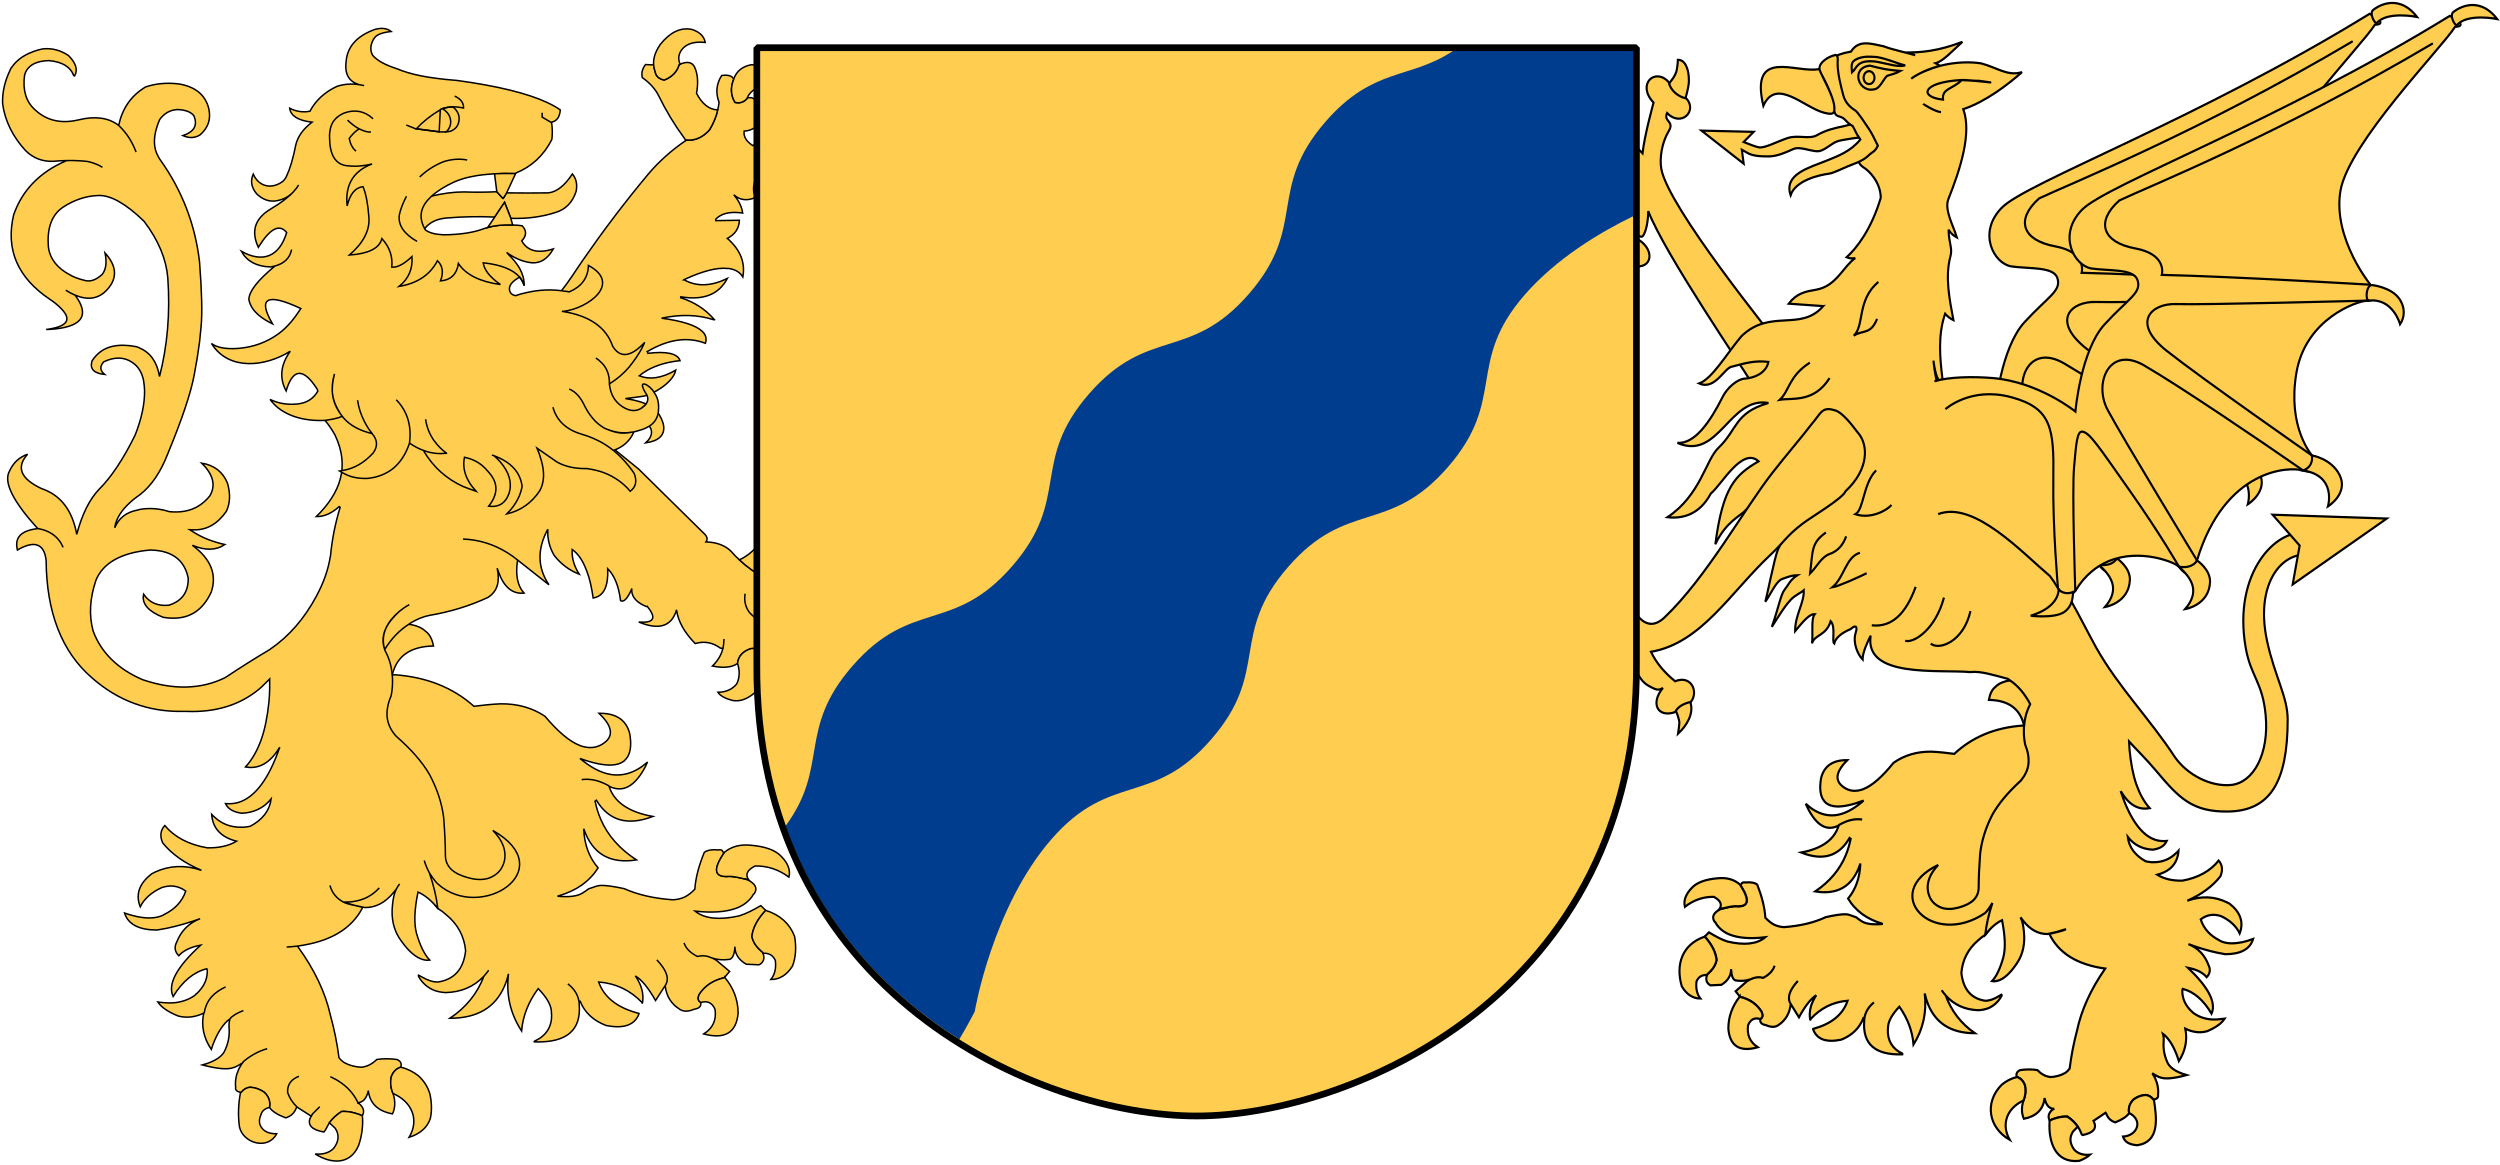 <?xml version="1.0" encoding="UTF-8" standalone="no"?>
<!-- Created with Inkscape (http://www.inkscape.org/) -->
<svg
   xmlns:dc="http://purl.org/dc/elements/1.1/"
   xmlns:cc="http://web.resource.org/cc/"
   xmlns:rdf="http://www.w3.org/1999/02/22-rdf-syntax-ns#"
   xmlns:svg="http://www.w3.org/2000/svg"
   xmlns="http://www.w3.org/2000/svg"
   version="1.0"
   width="705.15"
   height="328.566"
   id="svg2900">
  <defs
     id="defs2902" />
  <g
     transform="matrix(1,0,0,1.047,593.138,-429.142)"
     style="fill:#ffcd50;stroke:#000000;stroke-width:0.6"
     id="Grip">
    <path
       d="M -28.518,593.78 C -29.201,594.053 -29.794,594.418 -30.25,594.874 C -31.207,595.558 -31.845,596.743 -32.164,598.429 C -26.694,598.52 -23.412,600.754 -22.273,605.175 C -22.227,605.221 -22.227,605.267 -22.182,605.358 C -21.559,602.29 -16.441,601.387 -19.472,598.923 C -21.113,596.234 -23.327,593.343 -26.193,593.187 C -27.059,593.278 -27.834,593.506 -28.518,593.78 z "
       id="Grip-penis" />
    <path
       d="M -72.094,614.656 C -76.151,614.61 -78.612,616.206 -79.478,619.488 C -79.934,621.95 -79.752,623.818 -79.022,625.095 C -78.749,625.505 -78.475,625.87 -78.111,626.189 C -77.336,626.781 -76.287,627.1 -75.011,627.146 C -73.097,627.192 -70.59,626.69 -67.49,625.551 C -69.724,627.42 -71.866,628.65 -73.917,629.197 C -74.282,629.288 -74.601,629.334 -74.966,629.425 C -76.834,629.699 -78.658,629.471 -80.435,628.65 C -81.256,628.285 -82.122,627.785 -82.897,627.146 C -83.216,626.918 -83.489,626.644 -83.809,626.417 C -83.626,626.736 -83.489,627.054 -83.353,627.374 C -80.8,632.297 -77.883,633.938 -74.51,632.251 C -74.51,632.206 -74.51,632.206 -74.464,632.16 C -74.145,631.978 -73.826,631.795 -73.507,631.659 C -73.37,631.567 -73.233,631.522 -73.097,631.476 C -71.365,630.701 -69.633,630.428 -67.9,630.656 C -69.633,630.428 -71.365,630.701 -73.097,631.476 C -73.233,631.522 -73.37,631.567 -73.507,631.659 C -73.826,631.795 -74.145,631.978 -74.464,632.16 C -74.51,632.206 -74.51,632.206 -74.51,632.251 C -75.695,636.034 -79.205,638.496 -85.085,639.544 C -78.977,641.869 -74.464,640.593 -71.456,635.624 L -71.137,635.852 C -71.456,637.401 -71.912,638.86 -72.504,640.228 C -74.191,644.148 -77.062,647.384 -81.119,650.028 C -77.928,650.529 -75.33,650.165 -73.233,648.98 C -71.046,647.749 -69.45,645.561 -68.402,642.507 C -68.539,646.336 -69.724,649.481 -71.866,651.943 C -71.365,652.717 -70.818,653.492 -70.134,654.176 C -69.496,654.859 -68.766,655.497 -67.946,656.09 C -66.305,657.23 -64.345,658.141 -62.066,658.779 C -64.938,659.053 -66.943,658.779 -68.128,658.004 C -68.402,657.822 -68.675,657.64 -68.903,657.503 C -68.903,657.503 -68.903,657.503 -68.949,657.457 C -69.268,657.229 -69.496,657.092 -69.587,657.001 C -70.544,656.682 -71.182,656.454 -71.456,656.364 C -71.729,656.272 -72.048,656.226 -72.459,656.181 C -73.735,656.136 -75.604,656.409 -78.156,656.956 C -81.393,658.415 -85.358,659.326 -89.916,659.645 C -90.965,659.599 -91.877,659.371 -92.788,658.961 C -93.654,658.505 -94.475,657.868 -95.204,657.092 C -95.386,654.357 -96.161,651.44 -97.483,648.204 C -98.212,647.657 -99.352,647.475 -100.811,647.611 C -101.494,647.475 -101.95,647.702 -102.087,648.295 C -102.132,648.341 -102.132,648.386 -102.132,648.432 C -102.132,648.477 -102.132,648.477 -102.132,648.523 C -99.489,652.489 -99.945,654.312 -103.546,653.993 C -104.457,653.993 -105.87,654.266 -107.83,654.768 C -109.836,655.77 -110.383,656.864 -109.562,658.14 L -109.334,658.323 C -109.243,658.505 -109.152,658.642 -109.015,658.824 C -109.015,658.824 -108.97,658.87 -108.97,658.915 C -108.058,660.146 -106.782,661.103 -105.141,661.696 C -102.634,662.607 -99.352,662.835 -95.25,662.379 C -97.529,664.203 -101.084,664.613 -105.916,663.519 C -107.42,663.063 -109.152,662.198 -111.112,661.058 L -112.297,662.198 C -110.292,664.34 -109.198,666.437 -108.97,668.488 C -109.243,669.901 -110.109,671.132 -111.568,672.317 C -111.614,672.362 -111.659,672.453 -111.659,672.545 C -112.115,673.821 -111.796,674.733 -110.702,675.325 L -107.602,675.188 C -105.825,674.14 -104.867,672.773 -104.867,670.949 C -104.776,672.727 -104.366,673.73 -103.637,674.003 C -102.087,674.231 -100.674,674.14 -99.352,673.684 C -98.167,673.137 -97.027,673 -95.842,673.319 C -94.11,672.453 -93.016,671.359 -92.606,670.038 C -93.016,671.359 -94.11,672.453 -95.842,673.319 C -97.027,673 -98.167,673.137 -99.352,673.684 C -99.717,673.821 -100.081,674.049 -100.446,674.277 L -103.591,676.921 L -102.406,678.334 C -102.406,678.38 -102.36,678.425 -102.36,678.425 C -99.58,679.063 -97.574,680.43 -96.252,682.482 C -95.842,683.393 -95.979,684.031 -96.571,684.35 C -96.571,684.396 -96.571,684.396 -96.617,684.442 C -96.799,685.262 -96.298,685.855 -95.067,686.037 C -93.654,686.63 -92.515,686.675 -91.603,686.083 C -89.461,684.761 -88.321,682.846 -88.048,680.339 C -89.142,678.744 -88.458,676.693 -86.042,674.14 C -88.458,676.693 -89.142,678.744 -88.048,680.339 C -87.592,681.023 -86.817,682.254 -85.723,683.94 C -83.991,680.886 -82.35,678.88 -80.846,678.014 C -82.35,680.156 -82.942,682.345 -82.578,684.487 C -82.578,684.533 -82.578,684.578 -82.532,684.578 L -82.532,684.487 C -79.661,681.478 -76.151,679.792 -72.003,679.473 C -73.325,683.21 -76.561,685.717 -81.666,687.04 C -81.712,687.04 -81.757,687.04 -81.757,687.085 C -80.755,689.866 -78.065,690.823 -73.78,689.957 C -70.681,688.772 -68.63,686.812 -67.536,684.122 L -67.262,684.169 C -66.989,682.527 -66.077,681.068 -64.573,679.929 C -66.077,681.068 -66.989,682.527 -67.262,684.169 C -67.308,684.396 -67.308,684.624 -67.308,684.806 C -67.855,691.142 -64.254,694.151 -56.596,693.923 C -56.505,693.877 -56.368,693.877 -56.277,693.877 C -56.323,693.877 -56.414,693.831 -56.459,693.831 C -56.505,693.785 -56.55,693.785 -56.55,693.74 C -59.422,692.418 -60.79,690.184 -60.653,687.131 L -60.607,686.994 C -60.698,685.308 -59.65,683.347 -57.417,681.068 C -55.046,684.259 -53.724,687.677 -53.405,691.278 C -50.716,687.13 -49.622,682.572 -50.26,677.513 C -50.215,677.649 -50.169,677.787 -50.123,677.923 C -50.123,678.014 -50.078,678.105 -50.078,678.196 C -49.85,678.971 -49.622,679.746 -49.303,680.43 C -47.115,685.626 -42.694,688.224 -36.13,688.224 C -40.004,685.626 -42.739,682.253 -44.334,678.06 C -44.745,677.604 -45.109,677.148 -45.474,676.647 C -45.109,677.148 -44.745,677.604 -44.334,678.06 C -41.964,680.567 -38.91,681.934 -35.081,682.025 C -34.079,681.979 -33.167,681.797 -32.301,681.478 C -30.751,680.84 -29.475,679.746 -28.563,678.151 L -28.654,678.014 L -28.426,677.74 C -28.7,677.877 -28.973,678.059 -29.247,678.196 C -30.797,679.108 -32.119,679.518 -33.258,679.472 C -37.178,678.88 -39.412,676.373 -39.913,671.951 C -39.594,668.487 -38.044,665.524 -35.173,663.2 C -34.58,662.653 -33.942,662.197 -33.212,661.741 C -24.553,651.739 -17.241,640.766 -10.632,629.423 C -10.632,629.423 -16.005,605.355 -22.729,605.355 C -30.478,605.902 -36.859,608.455 -41.919,612.967 C -44.061,612.693 -46.249,612.465 -48.346,612.375 C -52.448,612.329 -56.003,613.332 -59.057,615.383 C -62.248,619.166 -65.074,621.537 -67.536,622.448 C -67.764,622.539 -67.992,622.631 -68.219,622.676 C -70.407,623.269 -72.276,622.813 -73.872,621.354 C -75.604,619.67 -75.011,617.437 -72.094,614.656 z "
       id="Grip-h-ben" />
    <g
       id="Grip-wings">
      <path
         d="M -1.145,561.992 C 2.028,566.226 3.366,562.084 3.933,560.295 C 11.807,535.447 30.05,534.928 33.875,536.074 C 37.7,537.22 38.708,534.329 37.406,533.155 C 36.103,531.981 29.39,524.414 31.974,509.762 C 34.557,495.111 49.225,490.384 51.747,490.357 C 54.269,490.329 56.021,488.988 54.474,487.771 C 52.926,486.553 42.138,473.55 44.398,460.729 C 46.659,447.909 73.012,422.187 76.725,416.544 C 80.99,416.39 75.247,413.589 75.247,413.589 C 26.573,442.151 -21.51,459.027 -28.497,465.82 C -35.485,472.614 -30.699,480.962 -25.765,481.654 C -20.878,482.34 -13.967,481.661 -12.867,484.708 C -11.592,488.236 -15.328,489.619 -22.112,496.684 C -28.895,503.749 -30.357,520.19 -30.357,520.19"
         id="path2101" />
      <g
         id="g2262">
        <path
           d="M 76.305,412.507 C 76.305,412.507 82.793,407.275 88.606,414.438 C 88.606,414.438 80.211,412.811 77.28,416.062 C 76.843,416.547 74.928,413.423 76.305,412.507 z "
           id="path2105" />
        <path
           d="M 33.878,536.064 C 43.452,537.467 40.869,545.744 40.869,545.744 C 40.869,545.744 46.758,542.258 44.158,537.276 C 41.844,532.84 36.337,532.005 36.337,532.005 C 36.337,532.005 37.051,534.909 33.878,536.064 z "
           id="path2107" />
        <path
           d="M -1.149,561.991 C 2.193,564.931 5.046,568.469 0.578,573.414 C 0.578,573.414 7.355,572.362 7.618,566.113 C 7.761,562.726 3.933,560.291 3.933,560.291 C 3.933,560.291 2.911,562.604 -1.149,561.991 z "
           id="path2109" />
      </g>
      <path
         d="M 3.933,560.29 C 3.933,560.29 -17.321,526.854 -21.288,519.705 C -25.254,512.555 -20.854,502.285 -10.954,507.772 C -1.054,513.258 21.466,527.817 33.879,536.064"
         style="fill:none"
         id="path2111" />
      <path
         d="M 36.338,532.005 C 36.338,532.005 5.589,511.539 -4.582,503.849 C -14.753,496.159 -8.946,490.959 -1.833,491.231 C 5.28,491.502 52.478,490.289 52.478,490.289"
         style="fill:none"
         id="path2113" />
      <path
         d="M 52.993,486.023 C 52.993,486.023 14.013,483.802 -5.993,483.37 C -5.993,483.37 -4.304,477.855 -13.509,476.232 C -22.714,474.609 -24.767,469.087 -17.973,463.319 C -9.648,459.526 26.741,445.689 70.469,420.992"
         style="fill:none"
         id="path2115" />
    </g>
    <g
       id="Grip-klor-h-hand">
      <path
         d="M -119.871,425.986 C -119.871,425.986 -119.877,426.998 -120.187,428.682 C -120.497,430.366 -122.034,431.914 -122.302,432.31 C -122.302,432.31 -122.683,434.43 -121.133,435.44 C -119.583,436.451 -117.779,436.477 -117.779,436.477 C -117.779,436.477 -116.77,433.392 -116.77,431.708 C -116.77,430.024 -116.931,428.765 -117.706,427.334 C -118.481,425.903 -119.871,425.986 -119.871,425.986 z "
         id="path2161" />
      <path
         d="M -147.063,422.953 C -147.652,422.924 -148.243,423.062 -148.877,423.398 C -150.907,424.475 -151.253,424.835 -151.253,424.835 C -151.253,424.835 -148.546,425.903 -147.531,427.34 C -146.516,428.776 -145.843,430.928 -145.167,430.569 C -143.137,430.569 -140.766,428.777 -140.766,428.777 C -140.766,428.777 -141.1,426.271 -143.13,424.835 C -144.525,423.847 -145.767,423.018 -147.063,422.953 z "
         id="path2159" />
      <path
         d="M -152.657,453.062 C -152.657,453.062 -154.417,453.306 -155.513,455.211 C -156.609,457.116 -157.043,458.779 -156.824,460.208 C -156.605,461.636 -155.946,462.827 -155.946,462.827 C -155.946,462.827 -156.167,461.395 -154.413,459.966 C -152.659,458.537 -150.691,458.542 -150.691,458.542 C -150.691,458.542 -150.03,457.59 -150.469,455.923 C -150.907,454.256 -152.438,453.3 -152.657,453.062 z "
         id="path2163" />
      <path
         d="M -135.429,480.539 C -135.675,480.568 -135.78,480.691 -135.78,480.691 C -135.341,480.453 -135.567,482.123 -136.225,483.552 C -136.882,484.981 -138.846,485.93 -138.846,485.93 C -138.846,485.93 -135.348,485.929 -133.814,484.976 C -132.279,484.024 -131.403,482.827 -131.403,482.827 C -131.403,482.827 -133.151,481.647 -134.247,480.933 C -134.795,480.576 -135.182,480.509 -135.429,480.539 z "
         id="path2165" />
    </g>
    <path
       d="M -139.21,429.452 C -139.482,429.449 -139.774,429.481 -140.085,429.524 C -141.643,431.62 -144.361,432.687 -146.991,432.343 C -149.88,435.643 -148.141,441.623 -143.011,440.695 C -142.2,444.957 -138.841,451.064 -134.945,455.292 C -138.257,455.154 -143.685,453.959 -144.724,452.722 C -145.211,447.292 -149.85,445.976 -151.505,451.544 C -150.272,452.782 -148.262,456.428 -149.56,459.521 C -149.43,463.405 -141.547,467.876 -143.332,456.809 C -141.742,457.221 -142.846,459.009 -140.638,460.074 C -136.839,461.93 -133.646,463.297 -132.964,465.909 C -132.218,468.865 -133.71,471.867 -135.106,473.654 C -138.547,473.517 -139.749,478.115 -137.087,479.043 C -134.392,478.493 -132.259,480.24 -131.448,481.649 C -126.708,481.855 -126.537,476.467 -131.894,473.958 C -131.115,472.308 -130.379,474.648 -129.503,473.101 C -128.788,471.829 -128.268,469.532 -128.236,466.748 C -123.625,478.193 -101.298,509.383 -99.187,512.82 C -92.785,511.575 -91.31,512.761 -89.837,504.54 C -93.44,500.072 -122.709,465.604 -124.56,455.327 C -125.047,452.578 -124.467,448.388 -122.454,445.192 C -120.733,442.476 -124.007,442.675 -122.936,440.338 C -118.877,444.256 -114.279,439.728 -117.493,436.394 C -119.603,436.05 -121.999,434.29 -122.454,432.022 C -126.187,427.966 -131.672,432.466 -126.737,437.518 C -126.996,438.515 -129.21,446.015 -129.859,451.205 C -133.918,447.322 -136.278,442.923 -137.479,438.696 C -138.388,435.465 -140.058,439.759 -140.87,437.697 C -135.452,434.507 -135.135,429.499 -139.21,429.452 z "
       id="Grip-h-arm" />
    <path
       d="M -39.625,421.156 C -46.402,423.621 -51.194,424.073 -55.952,424.004 C -54.998,424.055 -53.893,424.432 -52.937,424.75 C -55.902,423.891 -58.949,423.392 -61.844,422.344 C -63.885,421.938 -65.624,421.497 -67.156,421.563 C -68.688,421.628 -69.991,422.2 -71.062,423.781 C -91.183,427.067 -63.988,444.904 -68.687,449.875 C -69.937,451.994 -68.996,454.141 -67.469,455 C -66.107,455.766 -62.67,458.868 -62.656,463.188 C -65.315,471.659 -69.392,476.679 -72.281,479.188 C -71.437,479.531 -70.623,479.544 -69.844,479.406 C -73.253,481.64 -75.1,486.909 -80.781,487.906 C -83.736,488.387 -86.255,488.766 -88.625,491.688 C -85.378,491.928 -82.12,492.137 -78.906,492.344 C -78.916,492.355 -78.927,492.364 -78.937,492.375 L -79.031,492.438 C -79.012,492.433 -78.988,492.442 -78.969,492.438 C -85.302,499.294 -93.823,492.966 -101.937,500.438 C -106.081,505.093 -110.109,511.847 -113.875,513.188 C -109.286,515.119 -106.731,508.752 -104.5,508.625 C -100.994,507.731 -98.142,506.928 -94.344,507.375 C -94.993,510.503 -98.534,511.738 -100.969,511.875 C -103.176,511.978 -106.017,514.447 -107.219,516.75 C -110.758,523.487 -115.065,529.497 -120,529.188 C -108.321,534.108 -105.395,516.577 -94.344,518.438 C -103.968,521.117 -103.026,525.603 -108.406,530.5 C -112.01,533.731 -113.462,543.273 -122.812,549.219 C -116.709,549.872 -112.959,546.946 -110.719,543.063 C -110.67,542.978 -110.611,542.897 -110.562,542.813 C -107.658,540.631 -101.725,530.126 -97.125,534.156 C -103.651,537.834 -107.17,540.93 -109.312,556.5 C -106.261,550.279 -102.15,548.903 -100.656,547.219 C -96.969,544.201 -94.71,544.531 -92.75,539.938 C -81.146,530.565 -75.876,529.594 -91.656,557.906 C -92.709,560.386 -94.925,571.399 -95.25,572 C -93.854,570.316 -92.256,566.462 -90.437,565.844 C -88.165,565.053 -87.601,564.885 -86.187,564.844 C -88.245,566.078 -88.781,567.588 -89.781,568.75 C -90.858,570.001 -91.445,573.543 -93.375,578.75 C -91.934,576.688 -89.213,572.091 -87.062,570.625 C -85.289,569.417 -84.947,569.419 -84.375,568.906 C -84.184,572.204 -86.839,575.578 -86.812,579.906 C -84.624,577.4 -82.738,575.178 -81.281,575.344 C -82.337,576.498 -81.745,580.207 -82.031,583.219 C -81.447,580.847 -78.015,581.206 -76.781,577.219 C -75.288,578.697 -76.528,582.666 -75.781,583.25 C -75.424,581.772 -73.755,580.375 -71.125,579.344 C -69.965,578.309 -68.995,578.272 -69.781,580.531 C -70.56,583.212 -69.08,586.26 -67.781,587.531 C -67.781,585.675 -66.409,582.843 -65.5,581.125 C -67.318,592.639 -46.402,590.181 -37.344,590.938 C -34.541,590.584 -30.644,591.794 -26.844,592.75 C -26.621,592.882 -26.407,593.028 -26.188,593.188 C -23.681,594.766 -21.791,597.232 -20.5,599.563 C -21.458,601.34 -22.051,603.247 -22.188,605.344 C -22.279,605.663 -22.282,606.042 -22.282,606.406 C -22.327,607.683 -22.211,608.993 -21.938,610.406 C -21.117,612.321 -20.818,614.123 -21,615.719 C -21.183,617.223 -21.827,618.567 -22.875,619.844 C -22.967,619.935 -23.051,620.082 -23.188,620.219 C -26.743,623.319 -29.441,626.384 -31.219,629.438 C -33.088,632.947 -34.215,636.442 -34.625,639.906 C -34.899,643.507 -35.032,646.522 -35.032,648.938 C -35.032,650.259 -35.481,651.356 -36.438,652.313 C -37.395,653.224 -38.853,653.905 -40.813,654.406 C -42.591,654.862 -44.195,654.862 -45.563,654.406 C -47.113,653.814 -48.22,652.87 -48.813,651.594 C -49.041,651.138 -49.176,650.672 -49.313,650.125 C -49.769,647.664 -48.794,645.276 -46.469,642.906 C -63,650.545 -48.174,665.459 -33.25,655.875 C -33.159,655.784 -33.06,655.685 -32.969,655.594 C -32.878,655.503 -32.842,655.421 -32.75,655.375 C -32.158,654.645 -31.612,653.9 -31.157,653.125 C -32.205,656.179 -32.883,659.01 -33.157,661.563 C -33.157,661.609 -33.157,661.611 -33.157,661.656 C -31.561,659.742 -29.987,658.465 -28.438,657.781 C -27.572,662.02 -27.425,665.303 -28.063,667.719 C -28.929,670.728 -30.02,672.911 -31.25,674.188 C -30.703,674.279 -30.172,674.245 -29.625,674.063 C -29.58,674.063 -29.563,674.063 -29.563,674.063 C -27.876,673.561 -26.201,672.104 -24.469,669.688 C -22.874,667.591 -22.097,665.057 -22.188,662.094 C -22.279,660.453 -22.449,659.108 -22.813,657.969 C -22.95,657.604 -23.083,657.274 -23.219,657 C -22.991,657.274 -22.76,657.602 -22.532,657.875 C -20.526,660.336 -18.207,661.546 -15.563,661.5 L -13,660.938 L -10.407,660.188 C -11.455,660.735 -12.772,660.874 -14.282,661.281 C -14.537,661.35 -14.839,661.416 -15.125,661.438 C -12.482,666.679 -7.23,669.764 0.656,670.813 C -3.401,676.374 -6.083,681.987 -7.313,687.594 C -8.224,690.875 -8.92,694.285 -9.375,697.75 C -9.694,698.16 -10.045,698.525 -10.5,698.844 C -10.774,698.981 -11.119,699.176 -11.438,699.313 C -12.304,699.678 -13.38,699.94 -14.657,700.031 C -16.07,699.94 -17.316,699.296 -18.5,698.156 C -19.959,697.928 -21.581,697.928 -23.313,698.156 C -24.224,698.521 -24.555,699.165 -24.282,700.031 L -24.219,700.031 C -23.171,700.35 -22.394,701.13 -21.938,702.406 C -21.71,703.683 -21.826,704.923 -22.282,706.063 C -22.327,706.153 -22.361,706.238 -22.407,706.375 C -22.999,708.198 -22.965,709.823 -22.282,711.281 C -18.726,710.598 -16.803,708.742 -16.438,705.688 C -16.073,707.42 -15.296,708.38 -14.157,708.563 C -14.066,708.563 -14.06,708.563 -13.969,708.563 L -13.938,708.688 L -14.219,708.781 C -15.313,709.739 -15.579,710.699 -15.032,711.656 L -14.969,711.75 C -14.376,711.476 -13.843,711.23 -13.25,711.094 C -12.157,710.775 -11.095,710.642 -10,710.688 C -8.724,711.508 -7.792,712.435 -7.063,713.438 C -7.017,713.438 -7,713.486 -7,713.531 C -6.545,714.124 -6.243,714.785 -5.969,715.469 L -5.719,715.656 C -2.711,715.109 -1.62,713.886 -2.532,712.063 C -2.578,711.972 -2.611,711.935 -2.657,711.844 L 0.75,709.656 L 0.968,709.938 C 1.014,710.074 1.111,710.193 1.156,710.375 C 1.612,711.241 2.329,711.885 3.468,712.25 C 5.429,711.521 6.767,710.662 7.406,709.75 C 7.132,708.337 7.593,707.111 8.687,706.063 C 9.781,705.333 10.908,704.921 12.093,704.875 C 12.823,704.921 13.597,705.305 14.281,706.125 C 14.327,706.125 14.33,706.139 14.375,706.094 C 15.286,705.911 15.699,705.513 15.562,704.875 C 15.699,703.735 15.552,702.577 15.187,701.438 C 15.096,701.346 15.108,701.248 15.062,701.156 C 14.88,700.564 14.614,700.047 14.25,699.5 C 14.158,699.318 14.043,699.168 13.906,699.031 C 13.997,699.077 14.096,699.111 14.187,699.156 C 14.597,699.43 15.027,699.662 15.437,699.844 C 15.574,699.935 15.786,700.017 15.968,700.063 C 17.381,700.655 19.947,700.457 23.593,699.5 C 20.448,698.634 18.61,697.331 18.062,695.781 C 17.288,694.049 16.974,692.273 17.156,690.313 C 17.156,690.085 17.156,689.882 17.156,689.563 C 17.11,689.198 17.074,688.831 16.937,688.375 C 17.347,688.649 17.697,688.965 18.062,689.375 C 19.384,690.834 20.526,692.924 21.437,695.75 C 23.306,692.924 23.888,690.008 23.25,687 C 25.301,687.958 27.355,688.235 29.406,687.688 C 31.776,686.73 33.432,685.634 34.343,684.313 C 32.93,684.494 31.639,684.592 30.5,684.5 C 30.454,684.5 30.451,684.5 30.406,684.5 C 28.491,684.318 26.867,683.708 25.5,682.75 C 25.362,682.659 25.278,682.56 25.187,682.469 C 25.187,682.469 25.125,682.451 25.125,682.406 L 25.093,682.406 C 24.638,681.996 24.225,681.581 23.906,681.125 C 22.857,679.803 22.361,678.295 22.406,676.563 L 22.531,676.281 C 25.676,677.056 28.377,679.277 30.656,682.969 C 32.023,679.96 29.789,675.881 24,670.594 C 26.416,671.05 28.141,671.849 29.281,673.125 C 30.238,672.167 30.419,671.028 29.781,669.844 C 28.733,667.154 26.86,665.267 24.125,664.219 C 26.905,665.222 29.606,665.984 32.25,666.531 C 33.025,666.668 33.801,666.801 34.531,666.938 C 38.861,666.938 41.509,665.579 42.375,662.844 C 41.235,663.254 40.128,663.522 39.125,663.75 C 39.033,663.75 38.982,663.75 38.937,663.75 C 38.891,663.796 38.843,663.781 38.843,663.781 C 36.473,664.191 34.629,664.059 33.125,663.375 C 33.034,663.284 32.935,663.233 32.843,663.188 C 30.2,661.911 28.459,660.07 27.593,657.563 C 29.326,656.286 31.247,656.004 33.343,656.688 C 35.896,657.827 37.636,659.429 38.593,661.344 C 39.779,658.335 38.818,655.637 35.718,653.313 C 35.49,653.221 35.244,653.137 35.062,653 C 31.552,651.359 27.823,651.164 23.812,652.531 C 27.915,650.799 31.014,648.581 33.156,645.938 C 33.885,644.297 33.705,642.858 32.656,641.719 C 30.331,644.5 26.919,646.351 22.406,647.125 C 19.625,647.171 17.258,646.671 15.343,645.531 C 19.127,644.574 21.115,642.374 21.343,639 C 21.207,639.137 21.091,639.27 21,639.406 C 20.863,639.543 20.699,639.645 20.562,639.781 C 18.83,641.377 16.759,642.156 14.343,642.156 C 14.297,642.156 14.233,642.156 14.187,642.156 C 14.05,642.156 13.917,642.156 13.781,642.156 C 13.234,642.11 12.609,642.043 12.062,641.906 C 9.053,640.311 7.364,638.093 7,635.313 C 8.777,637.5 11.145,638.645 14.062,638.781 C 15.794,638.553 16.972,637.943 17.656,637.031 C 17.793,636.849 17.94,636.62 18.031,636.438 C 16.891,636.529 15.784,636.444 14.781,636.125 C 10.906,634.894 7.597,630.521 5,623 C 5.002,623.007 5.031,622.992 5.031,623 C 7.264,626.647 9.951,628.186 13.187,627.594 C 11.637,625.907 10.394,623.786 9.437,621.188 C 8.479,618.544 7.896,615.479 7.531,611.969 C 7.466,611.225 7.408,610.432 7.375,609.625 C 9.449,611.791 12.021,614.157 14.906,617.406 C 21.562,625.002 25.279,628.637 35.343,628.5 C 46.966,628.328 52.125,620.835 52.125,603.719 C 52.125,597.601 48.488,592.186 46.312,582.563 C 42.514,565.756 51.963,556.313 61.281,560.094 C 63.429,559.944 67.223,552.795 56.937,553.625 C 49.372,552.181 36.515,563.753 40.281,584.375 C 41.71,592.108 45.029,593.598 45.906,602.5 C 46.945,612.948 42.486,620.725 36.187,621.344 C 30.44,621.894 23.851,618.656 20.312,613.844 C 13.328,603.611 4.388,595.001 -1.871,584.369 C -6.8,575.841 -10.94,566.896 -15.834,562.958 C -34.682,541.561 -45.801,551.583 -44.875,523.469 C -44.749,518.534 -47.152,513.966 -47.781,507.031 C -47.344,510.64 -46.22,513.86 -45.25,511.906 C -45.997,506.166 -46.545,500.077 -44.5,494.406 C -43.883,495.094 -43,495.747 -42.156,496.125 C -43.293,490.351 -44.56,484.415 -42.969,478.813 C -42.384,476.647 -43.434,475.565 -43.531,471.75 C -42.914,472.781 -42.097,473.363 -41.187,473.844 C -42.161,470.682 -44.794,466.421 -43.562,463.469 C -40.251,455.533 -36.905,445.75 -39.375,439.281 C -33.035,437.302 -26.464,432.407 -22.812,429.313 C -26.903,430.515 -29.873,428.038 -34.418,426.938 C -40.571,426.061 -48.618,427.404 -54.062,431.063 C -52.078,429.61 -48.287,428.204 -45.906,427.594 C -46.326,427.341 -46.762,427.124 -47.187,426.906 C -45.012,426.356 -42.612,423.71 -39.625,421.156 z "
       id="Grip-body" />
    <path
       d="M -63.781,425.245 C -60.664,425.731 -58.339,426.915 -55.75,427.495 C -57.925,428.035 -60.433,427.084 -63.875,426.495 C -69.524,425.814 -69.32,428.246 -70.781,429.401 C -71.018,427.056 -70.867,426.474 -69.469,425.808 C -67.689,424.972 -65.701,425.116 -63.781,425.245 z "
       id="Grip-eye3" />
    <path
       d="M -65.719,427.563 C -62.19,428.401 -61.217,428.662 -57.094,429 C -58.198,429.619 -59.774,429.967 -60.875,430.313 C -61.948,431.335 -62.67,433.123 -63.906,433.781 C -68.828,435.499 -71.479,428.139 -65.719,427.563 z "
       id="Grip-eye2" />
    <path
       d="M -40,431.438 C -38.474,431.369 -36.436,431.691 -34.812,431.656 C -27.371,432.694 -34.63,431.579 -39.812,431.469 C -42.41,433.943 -45.418,433.625 -45.094,436.719 C -51.912,436.031 -51.136,432.056 -40,431.438 z "
       id="Grip-ear" />
    <g
       id="Grip-wings-2">
      <path
         d="M -46.451,548.379 C -36.365,544.677 -22.793,558.745 -14.964,565.044 C -14.167,566.038 -13.401,567.129 -12.666,568.347 C -12.38,568.82 -12.003,569.228 -11.588,569.537 C -11.173,569.846 -10.71,570.069 -10.238,570.147 C -9.766,570.226 -9.289,570.173 -8.832,569.955 C -8.375,569.737 -7.941,569.352 -7.572,568.771 C -6.928,567.781 -6.253,566.88 -5.539,566.079 C -4.824,565.278 -4.068,564.578 -3.299,563.949 C -2.531,563.32 -1.748,562.772 -0.941,562.298 C -0.133,561.824 0.695,561.425 1.526,561.089 C 10.651,557.402 20.719,561.558 21.466,562.555 C 24.639,566.789 25.976,562.646 26.543,560.857 C 34.417,536.009 52.66,535.49 56.485,536.636 C 60.311,537.783 61.319,534.891 60.016,533.717 C 58.713,532.543 52.001,524.977 54.584,510.325 C 57.168,495.673 71.836,490.947 74.358,490.919 C 76.879,490.891 78.632,489.55 77.084,488.333 C 75.537,487.116 64.748,474.112 67.009,461.292 C 69.269,448.472 95.622,422.749 99.336,417.107 C 103.6,416.952 97.857,414.152 97.857,414.152 C 49.183,442.714 1.1,459.589 -5.887,466.383 C -12.874,473.176 -8.089,481.524 -3.155,482.216 C 1.732,482.903 8.643,482.223 9.744,485.27 C 11.018,488.799 7.282,490.181 0.498,497.247 C -6.285,504.312 -7.747,520.752 -7.747,520.752 C -7.747,520.752 -18.05,512.769 -31.064,511.727 C -36.633,511.28 -43.471,511.401 -47.508,512.593"
         id="path2123" />
      <g
         id="g2298">
        <path
           d="M 98.915,413.069 C 98.915,413.069 105.403,407.837 111.216,415 C 111.216,415 102.821,413.373 99.891,416.624 C 99.453,417.11 97.539,413.985 98.915,413.069 z "
           id="path2127" />
        <path
           d="M 75.932,486.68 C 75.932,486.68 81.435,487.21 83.72,490.52 C 85.173,492.623 85.288,495.18 83.834,497.238 C 83.834,497.238 81.85,490.175 75.088,490.852 C 73.919,490.969 74.225,486.594 75.932,486.68 z "
           id="path2129" />
        <path
           d="M 56.489,536.626 C 66.062,538.03 63.48,546.307 63.48,546.307 C 63.48,546.307 69.368,542.821 66.768,537.839 C 64.454,533.402 58.947,532.567 58.947,532.567 C 58.947,532.567 59.661,535.471 56.489,536.626 z "
           id="path2131" />
        <path
           d="M 21.461,562.553 C 24.803,565.494 27.656,569.031 23.188,573.976 C 23.188,573.976 29.966,572.924 30.228,566.676 C 30.371,563.288 26.543,560.853 26.543,560.853 C 26.543,560.853 25.522,563.166 21.461,562.553 z "
           id="path2133" />
        <path
           d="M -12.492,568.674 C -12.492,568.674 -12.087,573.36 -20.355,575.756 C -20.355,575.756 -13.576,576.559 -10.829,574.703 C -8.115,572.868 -8.469,569.372 -8.469,569.372 C -8.469,569.372 -10.667,570.409 -12.492,568.674 z "
           id="path2135" />
      </g>
      <path
         d="M -44.416,520.107 C -44.416,520.107 -37.352,513.951 -25.908,516.866 C -14.465,519.781 -13.761,525.288 -13.976,538.707 C -14.19,552.126 -12.661,568.353 -12.661,568.353"
         style="fill:none"
         id="path2137" />
      <path
         d="M -7.775,569.201 C -7.775,569.201 -8.738,542.323 -8.131,535.792 C -7.523,529.26 -7.294,525.901 -5.709,526.176 C -3.658,526.532 -1.303,530.017 7.63,542.145 C 16.562,554.273 21.461,562.553 21.461,562.553"
         style="fill:none"
         id="path2139" />
      <path
         d="M 26.543,560.853 C 26.543,560.853 5.289,527.416 1.323,520.267 C -2.644,513.118 1.756,502.848 11.656,508.334 C 21.556,513.82 44.076,528.379 56.49,536.626"
         style="fill:none"
         id="path2141" />
      <path
         d="M 58.948,532.567 C 58.948,532.567 28.199,512.102 18.028,504.412 C 7.857,496.722 13.664,491.521 20.778,491.793 C 27.891,492.065 75.088,490.852 75.088,490.852"
         style="fill:none"
         id="path2143" />
      <path
         d="M 75.603,486.585 C 75.603,486.585 36.624,484.364 16.617,483.932 C 16.617,483.932 18.307,478.417 9.101,476.794 C -0.104,475.171 -2.157,469.649 4.638,463.881 C 12.962,460.089 49.351,446.252 93.079,421.554"
         style="fill:none"
         id="path2145" />
    </g>
    <path
       d="M -65.957,429.055 C -65.125,429.055 -64.424,429.843 -64.424,430.816 C -64.424,431.79 -65.125,432.531 -65.957,432.531 C -66.789,432.531 -67.489,431.79 -67.489,430.816 C -67.489,429.843 -66.789,429.055 -65.957,429.055 z "
       id="Grip-eye" />
    <path
       d="M -50.687,437.844 C -50.598,437.985 -47.387,439.934 -45.656,440.094 M -37.351,574.496 C -39.267,582.745 -46.22,585.183 -48.558,583.258 M -44.828,570.873 C -47.296,579.672 -53.527,583.246 -55.767,582.49 M -52.805,567.965 C -55.565,575.285 -59.605,578.951 -65.189,578.333 M -77.092,511.735 C -81.507,518.437 -87.612,517.021 -91.118,517.571 C -88.391,515.13 -88.583,511.186 -82.642,507.577 M -63.69,495.782 C -65.541,500.181 -67.743,498.665 -70.275,500.315 C -67.158,497.599 -69.502,490.842 -63.334,485.824 M -72.417,554.367 C -73.228,556.635 -74.787,558.375 -77.092,559.131 C -79.397,559.888 -80.738,562.643 -82.588,564.396 C -81.777,558.347 -82.38,556.219 -78.127,553.332 M -66.635,564.306 C -68.843,565.372 -74.684,567.867 -76.307,568.107 C -72.833,565.289 -72.552,559.961 -68.526,558.792 M -59.62,545.912 C -61.081,547.527 -65.636,549.751 -69.791,548.41 C -67.421,547.139 -67.608,540.027 -63.956,536.597"
       id="Grip-lines" />
    <path
       d="M -72.94,443.847 C -75.656,444.369 -78.154,444.93 -80.626,446.286 C -82.823,447.512 -85.993,446.119 -89.014,447.099 C -92.035,448.08 -95.348,449.82 -96.996,449.575 C -97.911,449.439 -99.65,448.75 -101.319,448.134 L -98.511,445.399 L -113.218,445.067 L -101.319,453.973 L -101.837,450.203 C -101.358,450.451 -100.866,450.721 -100.433,450.979 C -98.785,451.96 -96.458,452.014 -94.261,452.014 C -92.064,452.014 -89.585,451.036 -87.388,450.056 C -85.191,449.075 -81.44,451.197 -79.517,450.462 C -77.595,449.727 -76.565,448.574 -75.009,447.986 C -73.671,447.481 -67.651,446.78 -67.651,446.78 C -67.651,446.78 -70.638,443.707 -69.62,443.258 C -67.289,442.232 -72.663,443.855 -72.94,443.847 z "
       id="Grip-tongue" />
    <path
       d="M -78.47,426.051 C -79.866,427.082 -80.305,428.184 -79.623,429.387 C -78.52,431.312 -75.729,436.558 -75.761,438.758 C -75.794,440.167 -75.607,440.928 -74.438,441.237 C -72.393,441.753 -72.976,442.494 -70.541,443.869 C -69.413,445.784 -70.034,445.162 -68.411,447.467 C -71.147,450.669 -74.722,451.921 -77.809,453.113 C -82.922,455.086 -90.062,456.796 -88.086,462.466 C -86.632,458.406 -79.898,456.997 -77.201,456.66 C -75.817,456.487 -72.436,454.771 -70.202,454.016 C -67.978,453.264 -66.706,452.326 -66.234,451.879 C -64.905,450.622 -64.469,450.987 -63.46,449.146 C -64.791,446.61 -65.022,446.021 -66.023,444.568 C -66.991,443.165 -69.148,440.035 -69.862,439.622 C -71.55,438.626 -72.711,437.323 -73.198,435.604 C -73.815,433.439 -74.857,429.662 -74.825,426.844 C -74.825,425.95 -74.531,425.048 -75.375,424.67 C -76.468,424.929 -77.548,425.319 -78.47,426.051 z M -79.97,428.469 C -86.334,429.809 -99.678,422.467 -95.77,438.383 C -92.159,430.627 -84.295,438.864 -78.652,440.239 C -76.221,440.831 -75.643,440.598 -75.726,438.814 C -75.94,435.56 -79.312,430.54 -79.97,428.469 z "
       id="Grip-beak" />
    <g
       id="Grip-klor-v-hand">
      <path
         d="M -139.487,547.723 C -140.751,547.36 -142.428,547.62 -142.428,547.62 C -142.428,547.62 -140.859,549.315 -140.489,550.412 C -140.12,551.508 -140.234,552.707 -140.234,552.707 C -140.234,552.707 -139.933,554.029 -138.326,553.995 C -136.72,553.96 -135.552,553.054 -135.697,552.765 C -135.697,552.765 -135.366,551.625 -136.302,550.118 C -137.238,548.611 -138.223,548.085 -139.487,547.723 z "
         id="path2173" />
      <path
         d="M -157.981,560.501 C -157.981,560.501 -160.844,560.171 -162.581,560.664 C -164.319,561.156 -165.125,563.164 -165.65,564.995 C -166.175,566.827 -166.305,567.281 -166.305,567.281 C -166.305,567.281 -164.147,566.914 -162.751,566.819 C -161.356,566.723 -160.22,567.544 -160.22,567.544 C -160.22,567.544 -158.087,565.67 -157.628,564.068 C -157.169,562.466 -157.981,560.501 -157.981,560.501 z "
         id="path2175" />
      <path
         d="M -116.431,598.871 C -116.431,598.871 -118.015,599.101 -119.055,599.546 C -120.094,599.991 -120.487,601.357 -120.487,601.357 C -120.32,601.558 -119.409,603.706 -119.461,604.682 C -119.513,605.658 -119.834,607.552 -119.834,607.552 C -117.419,605.401 -115.173,602.04 -116.431,598.871 z "
         id="path2177" />
      <path
         d="M -164.057,585.362 C -164.135,585.587 -165.336,585.676 -166.06,586.434 C -166.785,587.192 -167.632,587.657 -168.253,589.458 C -168.873,591.259 -168.776,592.302 -168.697,594.092 C -168.618,595.882 -167.853,596.386 -167.853,596.386 C -167.853,596.386 -167.834,595.648 -167.447,594.523 C -167.059,593.397 -166.568,593.304 -165.429,592.689 C -164.29,592.074 -162.896,592.055 -162.896,592.055 C -162.896,592.055 -162.036,589.582 -162.53,587.65 C -163.024,585.717 -164.057,585.362 -164.057,585.362 z "
         id="path2179" />
    </g>
    <path
       d="M -75.34,520.484 C -75.522,520.418 -75.704,520.375 -75.877,520.348 C -79.322,519.332 -79.694,521.486 -82.026,523.987 C -85.275,528.042 -89.138,532.269 -93.162,537.186 C -101.274,547.102 -111.763,565.413 -123.64,576.212 C -127.425,579.653 -130.474,577.541 -132.808,573.546 C -134.34,570.997 -135.148,569.511 -135.551,563.496 C -135.717,560.66 -136.615,562.926 -137.039,561.696 C -133.226,561.001 -130.966,554.651 -135.615,554.14 C -137.469,555.539 -139.505,555.346 -141.662,553.798 C -146.351,555.779 -144.323,562.725 -139.47,563.115 C -140.267,570.318 -141.147,573.797 -134.644,576.615 C -138.433,574.743 -146.996,570.727 -150.043,567.1 C -147.803,561.879 -152.514,556.063 -155.866,560.214 C -155.847,564.153 -157.236,566.752 -159.923,569.057 C -160.579,574.876 -155.643,575.279 -152.144,570.025 C -151.293,571.413 -153.211,571.799 -152.569,573.449 C -151.519,576.146 -149.918,577.404 -146.802,576.903 C -145.807,579.441 -141.464,581.659 -136.11,581.103 C -140.138,581.417 -149.351,586.464 -154.086,586.25 C -157.248,580.195 -160.962,581.28 -161.244,586.741 C -159.59,588.038 -158.939,590.506 -160.051,594.62 C -156.66,599.99 -151.534,596.733 -153.074,588.675 C -151.484,588.666 -151.906,591.206 -150.04,591.884 C -148.967,592.264 -147.769,591.82 -146.222,590.547 C -143.942,592.488 -141.678,591.552 -139.465,589.254 C -137.172,590.913 -134.734,591.718 -131.772,590.458 C -130.225,593.19 -129.37,594.057 -127.56,594.933 C -126.107,595.636 -125.372,596.016 -124.092,595.203 C -127.713,599.35 -125.607,603.323 -120.691,601.729 C -119.872,600.284 -118.362,599.423 -116.206,598.969 C -113.992,596.314 -116.03,591.62 -120.661,593.403 C -123.644,591.082 -125.867,588.614 -127.466,585.474 C -113.183,583.134 -104.985,569.357 -93.685,559.276 C -89.864,555.867 -89.39,554.373 -84.686,550.941 C -82.23,549.148 -73.342,544.142 -72.586,542.214 C -65.864,536.206 -66.231,529.723 -68.922,526.65 C -69.151,526.564 -72.62,521.467 -75.34,520.484 z "
       id="Grip-v-arm" />
    <path
       d="M 55.502,556.853 L 53.532,567.325 L 80.066,549.575 L 47.877,548.543 L 55.502,556.853 z "
       id="Grip-svanstipp" />
    <g
       id="Grip-klor-feet">
      <path
         d="M -28.563,702.128 C -33.492,706.921 -32.261,713.653 -26.284,716.942 C -28.818,712.641 -26.957,708.351 -22.41,706.367 C -22.364,706.231 -22.318,706.14 -22.273,706.049 C -21.817,704.909 -21.726,703.679 -21.954,702.402 C -22.41,701.125 -23.184,700.351 -24.233,700.032 L -24.278,700.032 C -25.874,700.396 -27.287,701.125 -28.563,702.128 z "
         id="path2072" />
      <path
         d="M -102.224,648.433 C -102.224,648.342 -102.269,648.296 -102.315,648.205 C -103.956,646.837 -106.053,646.245 -108.514,646.473 C -112.115,646.746 -114.622,647.658 -115.989,649.116 C -117.676,650.803 -118.314,652.49 -117.904,654.176 C -115.442,652.353 -112.753,651.441 -109.745,651.487 C -107.83,652.444 -107.283,653.584 -108.195,654.86 L -107.238,654.541 C -107.466,654.587 -107.648,654.678 -107.83,654.769 C -105.87,654.267 -104.457,653.994 -103.546,653.994 C -99.945,654.313 -99.489,652.49 -102.132,648.524 C -102.178,648.478 -102.178,648.433 -102.224,648.433 z "
         id="path2074" />
      <path
         d="M -96.571,684.351 C -95.979,684.032 -95.842,683.394 -96.252,682.482 C -97.574,680.431 -99.58,679.064 -102.36,678.426 C -102.36,678.426 -102.406,678.38 -102.406,678.334 C -104.548,680.933 -105.642,683.804 -105.642,686.995 C -105.232,691.69 -102.452,693.377 -97.346,692.009 C -99.534,690.642 -100.446,688.682 -100.081,686.083 C -99.398,684.488 -98.258,683.942 -96.708,684.397 C -96.663,684.397 -96.663,684.397 -96.617,684.397 C -96.617,684.351 -96.617,684.351 -96.571,684.351 z "
         id="path2076" />
      <path
         d="M -118.77,675.6 C -117.448,677.742 -115.67,678.881 -113.528,678.881 C -114.485,677.696 -114.85,676.193 -114.622,674.278 C -114.075,673.047 -113.072,672.454 -111.659,672.546 C -111.659,672.454 -111.614,672.363 -111.568,672.318 C -110.109,671.132 -109.243,669.901 -108.97,668.489 C -109.198,666.438 -110.292,664.341 -112.297,662.198 C -118.713,664.279 -120.576,669.795 -118.77,675.6 z "
         id="path2078" />
      <path
         d="M -15.025,711.792 C -15.434,717.374 -13.521,723.379 -6.593,722.595 C -5.316,722.093 -4.313,721.546 -3.63,720.953 C -5.499,721.136 -7.003,720.68 -8.051,719.632 C -9.328,717.99 -9.51,716.35 -8.461,714.755 L -7.459,713.752 L -7.048,713.433 C -7.778,712.43 -8.735,711.519 -10.011,710.698 C -11.105,710.652 -12.154,710.789 -13.248,711.108 C -13.841,711.245 -14.387,711.473 -14.98,711.746 C -14.98,711.746 -14.98,711.746 -15.025,711.792 z "
         id="path2080" />
      <path
         d="M 7.401,709.74 L 7.447,709.74 C 11.473,711.713 9.709,715.86 5.669,716.077 C 6.125,717.49 7.446,718.265 9.725,718.402 C 16.156,717.462 15.15,711.027 14.42,706.277 C 14.375,706.186 14.33,706.14 14.284,706.14 C 13.6,705.319 12.825,704.909 12.096,704.863 C 10.91,704.909 9.771,705.319 8.677,706.049 C 7.583,707.097 7.128,708.327 7.401,709.74 z "
         id="path2082" />
    </g>
  </g>
  <g
     transform="matrix(-0.533,0,0,0.533,-45.777,-2.186)"
     style="fill:#ffcd50;stroke:#000000;stroke-width:0.8"
     id="Lion">
    <path
       d="M -307.29,335.769 C -308.79,336.369 -310.09,337.169 -311.09,338.169 C -313.19,339.669 -314.59,342.269 -315.29,345.969 C -303.29,346.169 -296.09,351.07 -293.59,360.769 C -293.489,360.87 -293.489,360.969 -293.39,361.169 C -289.112,356.98 -288.908,350.86 -286.809,346.96 C -289.188,341.461 -295.072,333.297 -302.19,334.469 C -304.09,334.669 -305.79,335.169 -307.29,335.769 z "
       id="Lion-penis" />
    <path
       d="M -402.89,381.569 C -411.79,381.468 -417.19,384.968 -419.09,392.169 C -420.09,397.569 -419.69,401.669 -418.09,404.469 C -417.49,405.369 -416.89,406.169 -416.09,406.869 C -414.39,408.169 -412.09,408.869 -409.29,408.969 C -405.09,409.07 -399.59,407.969 -392.79,405.469 C -397.69,409.57 -402.39,412.269 -406.89,413.469 C -407.69,413.669 -408.39,413.769 -409.19,413.969 C -413.29,414.57 -417.29,414.07 -421.19,412.269 C -422.99,411.469 -424.89,410.37 -426.59,408.969 C -427.29,408.469 -427.89,407.869 -428.59,407.369 C -428.19,408.069 -427.89,408.768 -427.59,409.469 C -421.99,420.269 -415.59,423.869 -408.19,420.169 C -408.19,420.069 -408.19,420.069 -408.09,419.969 C -407.39,419.57 -406.69,419.169 -405.99,418.869 C -405.69,418.669 -405.39,418.569 -405.09,418.469 C -401.29,416.769 -397.49,416.169 -393.69,416.669 C -397.49,416.169 -401.29,416.769 -405.09,418.469 C -405.39,418.57 -405.69,418.669 -405.99,418.869 C -406.69,419.169 -407.39,419.569 -408.09,419.969 C -408.19,420.069 -408.19,420.069 -408.19,420.169 C -410.79,428.469 -418.49,433.869 -431.39,436.169 C -417.99,441.269 -408.09,438.469 -401.49,427.569 L -400.79,428.069 C -401.49,431.468 -402.49,434.669 -403.79,437.669 C -407.49,446.269 -413.79,453.369 -422.69,459.169 C -415.69,460.269 -409.99,459.469 -405.39,456.869 C -400.59,454.169 -397.09,449.369 -394.79,442.669 C -395.09,451.069 -397.69,457.969 -402.39,463.369 C -401.29,465.069 -400.09,466.768 -398.59,468.268 C -397.19,469.768 -395.59,471.168 -393.79,472.468 C -390.19,474.968 -385.89,476.968 -380.89,478.368 C -387.19,478.968 -391.59,478.368 -394.19,476.668 C -394.79,476.268 -395.39,475.868 -395.89,475.568 C -395.89,475.568 -395.89,475.568 -395.99,475.467 C -396.69,474.967 -397.19,474.667 -397.39,474.467 C -399.49,473.767 -400.89,473.267 -401.49,473.068 C -402.09,472.868 -402.79,472.767 -403.69,472.668 C -406.49,472.568 -410.59,473.168 -416.19,474.368 C -423.29,477.568 -431.99,479.568 -441.99,480.267 C -444.29,480.167 -446.29,479.667 -448.29,478.767 C -450.19,477.767 -451.99,476.368 -453.59,474.667 C -453.99,468.667 -455.69,462.267 -458.59,455.167 C -460.19,453.967 -462.69,453.567 -465.89,453.867 C -467.39,453.567 -468.39,454.067 -468.69,455.367 C -468.79,455.467 -468.79,455.567 -468.79,455.667 C -468.79,455.767 -468.79,455.767 -468.79,455.867 C -462.99,464.567 -463.99,468.567 -471.89,467.867 C -473.89,467.867 -476.99,468.467 -481.29,469.567 C -485.69,471.766 -486.89,474.167 -485.09,476.966 L -484.59,477.366 C -484.39,477.765 -484.19,478.066 -483.89,478.466 C -483.89,478.466 -483.79,478.567 -483.79,478.666 C -481.79,481.366 -478.99,483.466 -475.39,484.766 C -469.89,486.766 -462.69,487.266 -453.69,486.266 C -458.69,490.266 -466.49,491.166 -477.09,488.766 C -480.39,487.766 -484.19,485.867 -488.49,483.367 L -491.09,485.867 C -486.69,490.567 -484.29,495.167 -483.79,499.667 C -484.39,502.767 -486.29,505.467 -489.49,508.067 C -489.59,508.167 -489.69,508.367 -489.69,508.567 C -490.69,511.367 -489.99,513.367 -487.59,514.667 L -480.79,514.367 C -476.89,512.067 -474.79,509.067 -474.79,505.067 C -474.59,508.966 -473.69,511.167 -472.09,511.766 C -468.69,512.266 -465.59,512.067 -462.69,511.067 C -460.09,509.867 -457.59,509.567 -454.99,510.266 C -451.19,508.367 -448.79,505.966 -447.89,503.067 C -448.79,505.966 -451.19,508.367 -454.99,510.266 C -457.59,509.567 -460.09,509.867 -462.69,511.067 C -463.49,511.367 -464.29,511.867 -465.09,512.367 L -471.99,518.167 L -469.39,521.267 C -469.39,521.368 -469.29,521.467 -469.29,521.467 C -463.19,522.867 -458.79,525.867 -455.89,530.367 C -454.99,532.367 -455.29,533.766 -456.59,534.467 C -456.59,534.568 -456.59,534.568 -456.69,534.667 C -457.09,536.467 -455.99,537.767 -453.29,538.167 C -450.19,539.467 -447.69,539.567 -445.69,538.267 C -440.99,535.368 -438.49,531.167 -437.89,525.667 C -440.29,522.167 -438.79,517.667 -433.49,512.067 C -438.79,517.667 -440.29,522.167 -437.89,525.667 C -436.89,527.167 -435.19,529.867 -432.79,533.567 C -428.99,526.867 -425.39,522.466 -422.09,520.567 C -425.39,525.266 -426.69,530.067 -425.89,534.766 C -425.89,534.867 -425.89,534.966 -425.79,534.966 L -425.79,534.766 C -419.49,528.166 -411.79,524.466 -402.69,523.766 C -405.59,531.966 -412.69,537.466 -423.89,540.367 C -423.99,540.367 -424.09,540.367 -424.09,540.467 C -421.89,546.568 -415.99,548.667 -406.59,546.767 C -399.79,544.167 -395.29,539.868 -392.89,533.967 L -392.29,534.068 C -391.69,530.467 -389.69,527.267 -386.39,524.767 C -389.69,527.267 -391.69,530.467 -392.29,534.068 C -392.39,534.568 -392.39,535.068 -392.39,535.467 C -393.59,549.367 -385.69,555.967 -368.89,555.467 C -368.69,555.367 -368.39,555.367 -368.19,555.367 C -368.29,555.367 -368.49,555.266 -368.59,555.266 C -368.69,555.166 -368.79,555.166 -368.79,555.067 C -375.09,552.167 -378.09,547.266 -377.79,540.567 L -377.69,540.266 C -377.89,536.567 -375.59,532.266 -370.69,527.266 C -365.49,534.266 -362.59,541.766 -361.89,549.666 C -355.99,540.566 -353.59,530.566 -354.99,519.466 C -354.89,519.766 -354.79,520.067 -354.69,520.366 C -354.69,520.566 -354.59,520.765 -354.59,520.966 C -354.09,522.666 -353.59,524.366 -352.89,525.866 C -348.09,537.265 -338.39,542.966 -323.99,542.966 C -332.49,537.266 -338.49,529.866 -341.99,520.666 C -342.89,519.666 -343.69,518.666 -344.49,517.566 C -343.69,518.666 -342.89,519.666 -341.99,520.666 C -336.79,526.166 -330.09,529.166 -321.69,529.366 C -319.49,529.265 -317.49,528.866 -315.59,528.166 C -312.19,526.766 -309.39,524.366 -307.39,520.866 L -307.59,520.566 L -307.09,519.965 C -307.69,520.265 -308.289,520.665 -308.89,520.965 C -312.29,522.965 -315.19,523.865 -317.69,523.765 C -326.29,522.465 -331.19,516.965 -332.29,507.265 C -331.59,499.665 -328.19,493.165 -321.89,488.066 C -320.59,486.866 -319.208,485.837 -317.59,484.866 C -302.505,469.294 -278.775,363.596 -294.59,361.163 C -311.59,362.363 -325.59,367.963 -336.69,377.863 C -341.39,377.262 -346.19,376.762 -350.79,376.563 C -359.79,376.462 -367.59,378.663 -374.29,383.163 C -381.29,391.463 -387.49,396.663 -392.89,398.663 C -393.39,398.863 -393.89,399.063 -394.39,399.163 C -399.19,400.463 -403.29,399.463 -406.79,396.263 C -410.59,392.569 -409.29,387.669 -402.89,381.569 z "
       id="Lion-left-leg" />
    <path
       d="M -307.771,66.157 C -307.771,71.652 -313.346,76.113 -320.216,76.113 C -327.085,76.113 -332.661,71.652 -332.661,66.157 C -332.661,60.661 -327.085,56.201 -320.216,56.201 C -313.346,56.201 -307.771,60.661 -307.771,66.157 z "
       id="Lion-eye" />
    <path
       d="M -253.286,277.468 C -257.387,277.568 -261.387,275.768 -265.387,272.168 L -265.887,272.568 C -263.286,281.068 -261.587,289.668 -260.786,298.268 C -260.786,298.368 -260.786,298.468 -260.686,298.568 C -259.586,305.668 -257.086,312.568 -253.386,319.468 C -246.986,331.468 -238.786,340.869 -228.986,347.569 C -228.786,347.669 -228.687,347.768 -228.587,347.869 C -220.986,352.369 -213.087,357.369 -205.087,362.669 C -198.687,365.869 -191.887,367.469 -184.587,367.669 C -177.286,367.87 -169.587,366.57 -161.286,363.769 C -148.186,358.069 -139.386,349.469 -135.186,338.069 C -132.886,329.769 -133.386,320.769 -136.686,311.069 C -140.486,301.969 -149.986,296.569 -165.286,295.169 C -171.587,295.269 -176.387,296.769 -179.887,299.769 C -182.687,302.169 -184.588,305.569 -185.487,310.069 C -185.588,317.469 -182.187,322.169 -175.287,324.369 C -169.388,324.969 -164.988,323.069 -161.888,318.569 L -161.888,318.569 C -160.788,323.569 -164.288,327.569 -172.188,330.769 C -173.188,330.869 -174.188,331.069 -175.088,331.169 C -175.287,331.169 -175.487,331.169 -175.588,331.169 L -175.688,331.169 C -185.888,331.869 -193.188,327.269 -197.688,317.369 C -200.788,308.169 -197.488,299.869 -187.688,292.669 C -194.588,295.569 -200.287,295.369 -204.888,292.269 C -198.187,290.769 -192.487,288.469 -187.787,285.369 C -187.287,285.069 -186.787,284.669 -186.287,284.369 C -186.787,284.369 -187.287,284.469 -187.787,284.469 C -194.887,284.869 -200.887,281.569 -205.687,274.669 C -207.687,270.369 -207.888,265.469 -206.287,259.869 C -203.888,253.869 -199.287,250.269 -192.588,249.169 C -198.787,255.169 -200.188,261.069 -196.888,266.569 C -193.488,270.769 -189.188,273.569 -183.888,274.569 C -181.388,275.069 -178.488,275.169 -175.488,274.869 C -170.788,273.369 -166.089,272.869 -161.288,273.469 C -160.388,273.569 -159.388,273.769 -158.488,274.069 C -152.689,275.169 -148.788,278.269 -146.589,283.369 C -147.288,278.669 -150.089,274.069 -155.089,269.669 C -156.589,268.269 -158.288,267.069 -160.089,265.769 C -166.189,260.969 -170.989,253.769 -174.689,244.169 C -182.189,226.069 -186.889,212.069 -188.689,202.369 C -189.889,196.069 -190.789,190.369 -191.489,185.069 C -191.789,182.269 -192.09,179.569 -192.289,177.069 C -192.989,169.869 -192.689,158.469 -191.489,142.769 C -189.189,122.869 -182.189,104.669 -170.389,88.269 C -169.389,86.669 -168.589,84.969 -168.089,83.169 C -166.989,78.569 -167.788,73.369 -170.389,67.369 C -172.788,64.069 -175.889,62.269 -179.889,62.069 C -184.09,62.269 -186.989,63.369 -188.489,65.369 C -190.589,70.369 -188.689,73.869 -182.689,75.869 C -186.09,77.369 -189.09,77.169 -191.789,75.469 C -196.09,71.669 -197.59,67.169 -196.39,61.669 C -194.59,54.269 -189.19,49.869 -180.19,48.469 L -180.09,48.469 C -173.789,47.769 -167.989,48.369 -162.789,50.169 C -155.289,54.769 -150.589,61.469 -148.689,70.469 L -148.789,70.569 C -152.89,74.469 -155.89,79.169 -157.89,84.569 C -155.89,79.169 -152.89,74.469 -148.789,70.569 C -148.789,70.469 -148.689,70.469 -148.689,70.469 C -143.39,66.369 -136.189,65.369 -127.289,67.569 C -118.289,69.669 -110.69,67.969 -104.59,62.369 C -99.69,58.069 -97.789,51.869 -98.89,43.869 C -99.09,43.269 -99.289,42.569 -99.59,41.969 C -99.79,41.669 -99.99,41.269 -100.19,40.969 C -101.19,39.569 -102.39,38.569 -103.99,37.769 C -106.09,36.769 -108.59,36.269 -111.69,36.169 C -118.789,36.769 -123.19,39.469 -124.89,44.069 L -125.39,44.269 C -127.19,41.069 -126.09,37.469 -122.09,33.469 C -117.89,30.669 -113.39,29.469 -108.59,29.969 C -106.09,30.469 -103.79,31.169 -101.69,32.169 C -101.489,32.169 -101.289,32.269 -101.09,32.369 C -98.59,33.569 -96.39,34.969 -94.59,36.769 C -94.09,37.169 -93.69,37.669 -93.189,38.269 C -93.09,38.369 -92.989,38.569 -92.789,38.769 C -92.39,39.269 -91.989,39.869 -91.59,40.369 C -91.59,40.469 -91.489,40.569 -91.489,40.669 C -88.39,46.969 -86.989,53.069 -87.289,59.169 C -88.59,68.269 -92.69,76.469 -99.39,83.769 C -103.39,87.769 -108.29,89.669 -113.99,89.469 C -116.49,89.269 -118.89,89.069 -121.19,89.069 C -125.09,88.969 -128.89,89.169 -132.39,89.569 C -135.69,90.369 -138.19,91.369 -140.09,92.669 C -138.19,91.369 -135.69,90.369 -132.39,89.569 C -128.89,89.169 -125.09,88.969 -121.19,89.069 C -119.19,89.869 -117.289,90.869 -115.39,91.869 C -104.489,97.869 -96.989,106.569 -93.09,117.869 C -88.789,136.169 -95.19,151.069 -112.39,162.569 C -113.49,163.269 -114.49,164.069 -115.39,164.769 C -116.591,165.769 -117.69,166.769 -118.49,167.669 C -124.091,173.469 -121.29,177.069 -110.29,178.469 C -112.09,178.469 -113.69,178.269 -115.19,178.169 C -129.79,176.569 -133.29,170.569 -125.59,160.269 C -124.09,159.669 -122.39,158.769 -120.69,157.669 C -122.39,158.769 -124.09,159.669 -125.59,160.269 C -132.489,163.169 -138.19,162.269 -142.59,157.369 C -148.09,151.369 -147.789,144.969 -141.489,137.969 C -142.489,142.969 -141.989,146.769 -139.989,149.269 C -136.789,152.269 -133.69,153.369 -130.59,152.469 C -129.789,152.269 -129.09,152.069 -128.39,151.869 C -126.69,151.369 -125.29,150.769 -124.19,150.269 C -123.891,150.069 -123.591,149.869 -123.29,149.769 C -116.29,146.169 -112.29,141.169 -111.49,134.769 C -110.69,124.769 -113.29,117.769 -119.19,113.769 C -125.19,109.869 -131.39,107.769 -137.89,107.569 C -144.39,107.269 -152.489,111.869 -162.09,121.169 C -169.69,131.169 -173.89,141.169 -174.69,151.269 C -175.99,169.869 -174.49,187.169 -170.29,203.369 L -170.29,203.269 C -168.99,195.669 -165.49,190.669 -159.591,188.169 C -159.291,187.969 -158.991,187.869 -158.691,187.769 C -158.49,187.769 -158.29,187.669 -158.091,187.569 C -148.69,185.769 -141.69,187.169 -136.99,192.069 C -136.091,192.969 -135.29,193.969 -134.591,195.069 C -133.29,199.269 -135.49,201.669 -141.29,202.269 C -138.79,200.269 -138.591,197.969 -140.79,195.569 C -146.49,192.869 -151.49,192.969 -155.69,195.769 C -158.89,197.769 -160.99,201.069 -161.89,205.569 C -161.89,205.569 -161.89,205.669 -161.89,205.769 C -162.19,207.269 -162.289,208.869 -162.39,210.769 C -162.49,217.869 -160.789,225.769 -157.39,234.369 C -151.09,247.169 -144.69,256.669 -138.39,262.969 C -133.19,268.369 -129.29,276.369 -126.49,286.869 C -124.19,274.169 -117.99,266.069 -107.89,262.669 C -96.79,257.469 -94.29,251.369 -100.49,244.469 C -95.99,246.069 -92.79,249.069 -90.79,253.669 C -87.79,259.269 -92.69,269.369 -105.79,283.769 L -105.79,283.769 C -105.99,283.769 -106.091,283.769 -106.29,283.869 C -111.69,284.869 -115.69,287.469 -118.19,291.569 C -118.591,292.269 -118.99,293.069 -119.29,293.769 C -118.99,293.069 -118.59,292.269 -118.19,291.569 C -115.69,287.469 -111.69,284.869 -106.29,283.869 C -106.091,283.869 -105.99,283.869 -105.79,283.869 L -105.69,283.869 C -96.989,284.869 -93.489,288.569 -95.09,295.169 C -99.19,292.769 -102.49,291.869 -104.89,292.369 C -107.989,293.069 -109.689,295.669 -110.289,300.569 C -110.49,328.069 -118.49,348.869 -134.39,362.669 C -148.289,374.968 -164.39,380.869 -182.59,380.569 C -182.789,380.569 -182.989,380.569 -183.09,380.569 C -183.289,380.569 -183.39,380.569 -183.59,380.569 C -183.79,380.569 -183.99,380.569 -184.19,380.569 C -184.289,380.569 -184.489,380.569 -184.59,380.569 C -199.89,381.169 -212.59,377.269 -222.789,368.97 C -223.89,367.97 -225.09,366.97 -226.09,365.87 C -226.989,365.07 -227.789,364.17 -228.59,363.37 L -228.59,368.37 C -228.59,370.87 -228.39,373.37 -228.19,375.67 C -227.39,383.37 -226.091,390.07 -223.99,395.87 C -221.891,401.571 -219.19,406.27 -215.79,409.97 C -222.89,411.269 -228.79,407.87 -233.69,399.87 C -233.69,399.77 -233.789,399.67 -233.89,399.67 C -233.89,399.57 -233.89,399.57 -233.89,399.57 C -233.89,399.67 -233.789,399.769 -233.789,399.87 C -228.09,416.37 -220.789,425.97 -212.289,428.67 C -210.089,429.37 -207.689,429.57 -205.189,429.37 C -205.389,429.77 -205.689,430.27 -205.989,430.67 C -207.489,432.67 -210.089,433.97 -213.889,434.47 C -220.288,434.17 -225.489,431.67 -229.389,426.87 C -228.589,432.97 -224.889,437.87 -218.288,441.37 C -217.089,441.67 -215.688,441.769 -214.488,441.87 C -214.189,441.87 -213.889,441.87 -213.589,441.87 C -213.488,441.87 -213.389,441.87 -213.288,441.87 C -207.988,441.87 -203.389,440.17 -199.589,436.67 C -199.289,436.37 -198.989,436.17 -198.689,435.87 C -198.489,435.571 -198.189,435.27 -197.889,434.97 C -198.389,442.371 -202.788,447.17 -211.089,449.27 C -206.889,451.77 -201.689,452.871 -195.589,452.77 C -185.689,451.071 -178.189,447.071 -173.089,440.97 C -170.788,443.47 -170.388,446.57 -171.988,450.17 C -176.688,455.97 -183.488,460.87 -192.488,464.67 C -183.688,461.67 -175.488,462.07 -167.788,465.67 C -167.389,465.97 -166.889,466.17 -166.389,466.37 C -159.589,471.47 -157.488,477.37 -160.089,483.97 C -162.189,479.77 -165.988,476.27 -171.589,473.77 C -176.189,472.27 -180.389,472.87 -184.189,475.67 C -182.289,481.17 -178.489,485.269 -172.689,488.07 C -172.488,488.169 -172.288,488.269 -172.089,488.469 C -168.788,489.969 -164.688,490.268 -159.488,489.369 C -159.488,489.369 -159.389,489.369 -159.288,489.268 C -159.189,489.268 -159.089,489.268 -158.889,489.268 C -156.688,488.768 -154.288,488.168 -151.788,487.268 C -153.688,493.268 -159.488,496.268 -168.988,496.268 C -170.589,495.969 -172.288,495.669 -173.988,495.369 C -179.788,494.168 -185.688,492.468 -191.788,490.268 C -185.788,492.568 -181.689,496.768 -179.389,502.668 C -177.989,505.267 -178.389,507.767 -180.489,509.868 C -182.989,507.068 -186.789,505.267 -192.09,504.267 C -179.389,515.867 -174.489,524.867 -177.489,531.467 C -182.489,523.368 -188.39,518.467 -195.289,516.767 L -195.59,517.368 C -195.689,521.168 -194.59,524.468 -192.289,527.368 C -191.589,528.368 -190.689,529.268 -189.689,530.168 L -189.589,530.168 C -189.589,530.267 -189.488,530.368 -189.488,530.368 C -189.288,530.569 -189.089,530.768 -188.788,530.968 C -185.788,533.069 -182.188,534.369 -177.988,534.768 C -177.889,534.768 -177.889,534.768 -177.788,534.768 C -175.288,534.969 -172.489,534.768 -169.389,534.369 C -171.389,537.268 -174.989,539.668 -180.189,541.768 C -184.689,542.968 -189.189,542.369 -193.689,540.268 C -193.789,540.268 -193.889,540.169 -193.989,540.069 C -194.089,539.369 -194.189,538.768 -194.389,538.069 C -195.09,535.569 -196.189,533.368 -197.989,531.468 C -199.789,529.468 -202.289,527.767 -205.289,526.368 C -202.289,527.768 -199.789,529.468 -197.989,531.468 C -196.189,533.369 -195.089,535.569 -194.389,538.069 C -194.189,538.768 -194.09,539.369 -193.989,540.069 C -193.889,540.168 -193.789,540.268 -193.689,540.268 C -192.289,546.868 -193.589,553.268 -197.689,559.468 C -199.689,553.268 -202.189,548.668 -205.089,545.468 C -205.889,544.569 -206.689,543.869 -207.589,543.268 C -208.589,541.869 -210.889,540.369 -214.689,538.869 C -210.889,540.369 -208.589,541.869 -207.589,543.268 C -207.288,544.268 -207.189,545.069 -207.089,545.869 C -207.089,546.569 -207.089,547.069 -207.089,547.569 C -207.488,551.869 -206.788,555.768 -205.089,559.569 C -203.888,562.969 -199.888,565.769 -192.988,567.669 C -200.988,569.769 -206.588,570.269 -209.688,568.969 C -210.088,568.869 -210.588,568.669 -210.888,568.469 C -211.787,568.07 -212.688,567.57 -213.588,566.969 C -213.788,566.869 -213.988,566.769 -214.188,566.669 C -214.288,566.469 -214.388,566.269 -214.488,566.169 C -214.589,566.069 -214.589,566.069 -214.589,566.069 C -214.589,566.069 -214.589,566.069 -214.589,565.968 C -218.389,562.768 -222.589,560.369 -227.288,559.069 C -222.589,560.368 -218.389,562.768 -214.589,565.968 C -214.589,566.069 -214.589,566.069 -214.589,566.069 C -214.489,566.369 -214.289,566.469 -214.189,566.669 C -213.889,566.969 -213.689,567.269 -213.489,567.669 C -212.689,568.869 -212.089,570.069 -211.689,571.369 C -211.589,571.57 -211.589,571.769 -211.389,571.969 C -210.589,574.469 -210.288,576.969 -210.589,579.469 C -210.289,580.869 -211.189,581.769 -213.189,582.169 C -213.288,582.269 -213.288,582.269 -213.389,582.269 C -214.889,580.469 -216.589,579.57 -218.189,579.469 C -220.789,579.57 -223.289,580.469 -225.689,582.07 C -228.09,584.37 -229.09,587.07 -228.489,590.17 C -229.89,592.17 -232.789,594.07 -237.09,595.67 C -239.59,594.87 -241.19,593.469 -242.19,591.57 C -242.289,591.17 -242.489,590.87 -242.59,590.57 L -243.09,589.969 C -240.69,587.669 -239.09,585.07 -238.09,582.269 C -237.89,578.069 -239.89,575.269 -244.09,573.669 C -239.89,575.269 -237.89,578.07 -238.09,582.269 C -239.09,585.07 -240.69,587.669 -243.09,589.969 L -250.59,594.769 C -250.789,594.37 -251.09,593.969 -251.289,593.57 L -255.09,589.769 L -251.288,593.571 C -251.089,593.97 -250.788,594.371 -250.589,594.77 C -250.488,594.97 -250.389,595.071 -250.288,595.27 C -248.288,599.27 -250.688,601.97 -257.288,603.17 C -258.438,601.833 -259.092,600.002 -260.089,598.47 C -260.089,598.371 -260.089,598.27 -260.189,598.27 C -261.789,596.071 -263.889,594.071 -266.689,592.27 C -269.09,592.17 -271.39,592.47 -273.789,593.17 C -275.09,593.469 -276.289,593.969 -277.59,594.57 L -277.69,594.37 C -278.89,592.269 -278.289,590.17 -275.89,588.07 L -275.289,587.87 L -275.39,587.57 L -275.287,587.57 C -273.088,582.87 -269.588,579.07 -264.987,576.17 C -264.286,575.77 -263.587,575.27 -262.887,574.97 C -262.187,574.57 -261.387,574.269 -260.687,573.87 C -261.387,574.27 -262.187,574.571 -262.887,574.97 C -263.588,575.27 -264.287,575.77 -264.987,576.17 C -269.588,579.07 -273.088,582.87 -275.287,587.57 L -275.388,587.57 C -275.588,587.57 -275.588,587.57 -275.787,587.57 C -278.287,587.169 -279.987,585.07 -280.787,581.269 C -281.588,587.969 -285.787,592.07 -293.588,593.57 C -295.088,590.37 -295.188,586.769 -293.888,582.769 L -293.888,582.769 C -293.787,582.469 -293.688,582.269 -293.588,582.07 C -292.588,579.57 -292.388,576.87 -292.888,574.07 C -293.888,571.269 -295.588,569.57 -297.888,568.87 L -297.988,568.87 C -298.588,566.969 -297.888,565.57 -295.888,564.769 C -292.088,564.269 -288.487,564.269 -285.287,564.769 C -282.688,567.269 -279.988,568.67 -276.888,568.87 C -274.088,568.669 -271.687,568.07 -269.787,567.269 C -269.088,566.969 -268.388,566.57 -267.787,566.269 C -266.787,565.57 -265.987,564.769 -265.287,563.87 C -264.287,556.269 -262.787,548.769 -260.787,541.57 C -258.088,529.269 -252.187,516.969 -243.287,504.769 C -241.487,504.969 -239.588,505.169 -237.588,505.269 C -239.588,505.169 -241.487,504.969 -243.287,504.769 C -260.588,502.469 -272.088,495.669 -277.888,484.169 C -277.26,484.122 -276.648,484.019 -276.088,483.868 C -272.777,482.975 -269.888,482.668 -267.588,481.468 C -263.887,479.468 -261.588,476.568 -260.487,472.668 C -261.588,476.569 -263.888,479.468 -267.588,481.468 C -271.088,481.569 -274.088,481.168 -276.888,480.268 C -280.688,479.069 -283.888,476.968 -286.588,473.968 C -283.888,476.968 -280.688,479.069 -276.888,480.268 C -274.088,481.168 -271.088,481.569 -267.588,481.468 L -273.238,483.12 L -278.888,484.368 C -284.688,484.468 -289.788,481.767 -294.188,476.368 C -294.688,475.768 -295.188,475.069 -295.688,474.468 C -296.188,473.468 -296.787,472.568 -297.388,471.868 C -296.788,472.569 -296.188,473.468 -295.688,474.468 C -295.389,475.069 -295.089,475.768 -294.788,476.569 C -293.989,479.069 -293.589,482.069 -293.389,485.669 C -293.189,492.169 -294.889,497.669 -298.389,502.269 C -302.189,507.57 -305.889,510.769 -309.589,511.87 C -309.589,511.87 -309.589,511.87 -309.689,511.87 C -310.889,512.27 -312.089,512.37 -313.289,512.17 C -310.589,509.37 -308.189,504.571 -306.289,497.97 C -304.89,492.67 -305.19,485.47 -307.09,476.17 C -310.489,477.67 -313.989,480.47 -317.489,484.67 C -317.489,484.571 -317.489,484.571 -317.489,484.47 C -316.889,478.87 -315.389,472.67 -313.089,465.97 C -311.989,463.97 -311.089,461.77 -310.389,459.47 C -311.089,461.77 -311.989,463.97 -313.089,465.97 C -314.089,467.67 -315.289,469.269 -316.589,470.87 C -316.789,470.97 -316.889,471.17 -317.089,471.37 C -317.289,471.571 -317.489,471.77 -317.689,471.97 C -340.318,492.229 -383.208,464.413 -346.689,443.57 C -351.789,448.769 -353.889,453.97 -352.889,459.37 C -352.589,460.57 -352.289,461.57 -351.789,462.57 C -350.489,465.37 -348.089,467.469 -344.689,468.769 C -341.689,469.769 -338.189,469.769 -334.289,468.769 C -329.989,467.669 -326.789,466.169 -324.689,464.169 C -322.589,462.07 -321.589,459.669 -321.589,456.769 C -321.589,451.469 -321.289,444.869 -320.689,436.969 C -319.789,429.369 -317.289,421.669 -313.189,413.969 C -309.289,407.269 -303.389,400.57 -295.589,393.769 C -295.288,393.469 -295.089,393.169 -294.889,392.969 C -292.589,390.169 -291.188,387.169 -290.788,383.869 C -290.389,380.369 -291.089,376.468 -292.889,372.268 C -293.488,369.168 -293.689,366.268 -293.589,363.468 C -293.589,362.668 -293.589,361.868 -293.389,361.168 C -293.089,356.569 -291.789,352.368 -289.689,348.468 C -289.517,348.096 -289.414,348.096 -289.454,347.825 C -287.046,339.619 -290.966,332.901 -297.189,327.668 C -298.889,326.268 -300.59,325.068 -302.489,324.068 C -300.589,325.068 -298.889,326.268 -297.189,327.668 C -291.422,333.04 -286.549,339.548 -289.454,347.825 C -293.054,341.925 -297.289,337.668 -302.189,334.468 C -303.288,333.668 -304.389,333.068 -305.589,332.468 C -306.589,331.868 -307.689,331.468 -308.689,331.068 C -310.189,330.468 -311.589,330.068 -313.089,329.768 C -323.789,327.968 -334.189,324.868 -344.089,320.268 C -348.989,317.168 -350.589,312.068 -348.989,304.768 C -349.189,305.468 -349.389,306.068 -349.689,306.768 C -352.589,314.868 -357.089,318.568 -363.189,317.968 C -359.689,314.068 -358.589,308.268 -359.789,300.468 C -358.089,299.068 -356.289,297.768 -354.489,296.668 C -347.289,292.168 -339.389,289.668 -330.889,289.368 C -339.389,289.668 -347.289,292.168 -354.489,296.668 C -356.289,297.768 -358.089,299.068 -359.789,300.468 L -376.389,313.568 C -370.289,304.568 -370.089,294.668 -375.789,284.168 C -375.489,289.168 -376.689,293.868 -379.189,298.068 C -382.689,302.568 -387.089,305.868 -392.389,307.968 C -389.589,303.568 -388.389,299.168 -388.689,294.868 C -391.889,297.168 -394.389,300.868 -396.289,306.068 C -396.389,306.168 -396.489,306.268 -396.489,306.568 C -397.989,310.368 -398.989,315.068 -399.789,320.568 C -405.289,319.668 -407.889,314.568 -407.489,305.068 C -410.989,308.568 -413.289,314.068 -414.289,321.968 C -415.889,322.868 -417.689,321.168 -419.789,316.668 C -419.789,316.568 -419.789,316.568 -419.789,316.568 C -419.989,316.168 -420.089,315.868 -420.289,315.568 C -420.189,315.968 -420.189,316.368 -420.189,316.768 C -420.389,320.268 -422.989,323.068 -427.889,325.068 C -427.989,325.068 -428.189,325.068 -428.389,324.968 C -433.489,331.168 -431.989,333.968 -423.889,333.268 C -434.489,337.668 -441.089,335.668 -443.789,327.268 C -443.889,327.368 -443.989,327.368 -443.989,327.368 C -444.889,333.068 -448.089,338.868 -453.789,344.668 C -458.489,343.267 -462.989,344.068 -467.089,347.068 L -468.489,347.267 C -468.789,345.667 -468.989,343.967 -468.989,342.267 C -468.989,343.967 -468.789,345.667 -468.489,347.267 C -468.389,347.368 -468.389,347.368 -468.389,347.368 C -467.589,350.767 -465.689,353.868 -462.889,356.568 C -468.889,357.768 -473.389,357.268 -476.189,355.168 C -476.589,351.368 -478.989,348.767 -483.189,347.368 C -487.489,346.767 -490.289,348.168 -491.489,351.368 L -494.189,345.968 C -493.489,342.168 -491.789,338.368 -489.089,334.568 L -482.689,328.468 C -480.389,325.568 -479.589,322.168 -480.189,318.268 C -479.589,322.168 -480.389,325.568 -482.689,328.468 L -489.089,334.568 L -494.489,328.268 C -498.589,329.568 -500.689,332.368 -500.989,336.968 C -506.789,335.368 -510.289,331.968 -511.489,326.868 C -508.789,325.568 -508.089,323.168 -509.289,319.868 C -509.689,317.968 -512.189,316.668 -516.789,316.068 C -518.389,315.768 -519.389,315.068 -519.689,313.868 C -519.789,313.368 -519.789,312.868 -519.689,312.268 C -518.889,310.168 -516.489,309.268 -512.289,309.568 L -504.889,311.068 L -504.389,311.068 C -502.589,311.668 -500.789,312.068 -498.989,312.068 C -496.189,312.068 -493.589,311.568 -490.989,310.268 C -485.589,307.268 -480.989,303.968 -477.189,300.368 C -475.589,298.968 -474.189,297.568 -472.889,295.968 C -469.689,292.768 -465.289,291.068 -459.489,290.868 C -460.489,289.568 -460.189,288.068 -458.589,286.568 L -423.889,252.368 L -409.19,240.4 L -271.496,211.491 C -269.097,212.191 -260.39,226.269 -257.89,226.569 C -259.99,229.069 -261.69,231.669 -263.19,234.369 C -271.18,251.205 -265.865,265.089 -253.286,277.468 z "
       id="Lion-body" />
    <path
       d="M -351.99,109.069 L -352.19,109.069 L -353.99,106.169 C -361.79,106.269 -369.09,106.269 -376.09,106.169 C -380.49,105.669 -384.69,102.369 -388.79,96.169 C -390.79,98.569 -391.49,101.569 -390.79,105.269 C -388.89,111.269 -385.19,114.969 -379.79,116.569 C -372.59,118.869 -364.99,119.869 -357.09,119.669 C -356.79,119.569 -356.49,119.569 -356.19,119.569 L -352.89,111.169 L -347.69,118.969 C -339.19,118.569 -330.69,118.769 -322.09,119.469 C -316.89,119.969 -312.99,121.869 -310.49,125.269 C -303.193,125.8 -305.183,108.231 -314.29,107.869 C -320.19,106.469 -325.79,105.669 -331.39,105.669 C -336.79,105.869 -342.59,105.869 -348.79,105.569 L -351.99,109.069 z "
       id="Tongue" />
    <path
       d="M -470.026,43.888 C -472.051,43.925 -473.414,44.581 -474.089,45.856 C -474.089,45.856 -474.082,45.981 -474.182,45.981 C -472.382,50.481 -472.576,54.469 -474.776,58.169 L -474.776,58.263 C -477.276,58.863 -479.389,58.256 -481.089,56.356 C -481.089,56.256 -481.176,56.081 -481.276,55.981 C -483.476,55.381 -485.095,56.056 -485.995,57.856 C -487.995,61.656 -489.001,65.063 -488.901,68.263 C -487.801,69.663 -486.701,70.775 -485.401,71.575 C -483.701,72.775 -481.782,73.381 -479.682,73.481 C -479.282,76.381 -480.776,78.869 -484.276,81.169 C -485.976,79.769 -488.495,78.863 -491.495,78.263 C -495.395,78.663 -498.376,79.575 -500.776,81.075 C -501.876,81.875 -502.589,82.481 -502.589,82.981 C -502.689,83.381 -502.295,83.656 -501.495,83.856 C -497.495,83.656 -494.695,84.656 -492.995,86.856 C -490.995,91.956 -493.001,96.063 -498.901,99.263 C -500.301,101.963 -500.182,104.269 -498.682,106.169 C -496.082,107.969 -493.701,108.781 -491.401,108.481 C -488.501,105.381 -486.676,102.175 -485.776,99.075 C -484.276,102.575 -484.276,105.775 -485.776,108.575 C -481.276,110.575 -477.382,110.069 -474.182,107.169 C -476.782,110.169 -478.401,113.356 -478.901,116.856 C -478.401,116.756 -477.901,116.669 -477.401,116.669 C -471.501,116.069 -467.289,117.269 -464.589,120.169 L -464.682,120.856 L -477.182,120.669 C -476.982,124.969 -474.876,128.163 -470.776,130.263 C -477.576,136.163 -480.395,142.969 -478.995,150.669 C -477.595,148.369 -475.301,146.856 -472.401,146.356 C -472.101,146.256 -471.789,146.269 -471.589,146.169 C -471.389,146.169 -471.195,146.169 -470.995,146.169 C -470.995,146.169 -470.876,146.169 -470.776,146.169 C -465.276,145.569 -457.601,147.575 -447.901,152.075 L -447.776,152.169 L -447.901,152.169 C -454.501,155.869 -462.076,155.681 -470.776,151.481 C -466.276,159.981 -458.082,163.169 -446.182,161.169 L -446.089,161.669 C -453.089,163.869 -458.982,167.581 -463.682,172.981 C -463.782,173.081 -463.895,173.163 -463.995,173.263 L -463.901,173.356 C -463.701,173.356 -463.595,173.263 -463.495,173.263 L -463.401,173.263 C -455.001,170.563 -445.895,170.381 -435.995,172.481 C -446.995,173.981 -454.101,176.256 -457.401,179.356 C -459.401,181.156 -459.982,183.263 -459.182,185.763 C -449.782,182.163 -439.601,183.569 -428.401,190.169 L -428.495,190.263 L -428.776,191.075 C -438.776,189.875 -444.476,191.181 -445.776,194.981 C -444.676,195.081 -443.682,195.156 -442.682,195.356 C -435.082,196.556 -428.882,199.081 -424.182,202.981 C -429.682,205.181 -436.095,204.281 -443.495,199.981 C -442.198,206.568 -431.333,212.882 -426.401,213.763 C -410.613,216.176 -417.155,213.555 -427.776,217.856 C -427.476,218.256 -427.176,218.681 -426.776,218.981 C -398.663,246.354 -361.562,183.413 -382.779,158.263 C -386.858,153.177 -390.31,147.636 -393.995,142.263 C -404.695,126.763 -416.295,111.369 -428.995,96.169 C -434.595,89.569 -441.176,83.681 -448.776,78.481 C -448.876,78.381 -448.989,78.269 -449.089,78.169 C -453.589,78.669 -457.701,76.863 -461.401,72.763 C -463.401,69.363 -464.882,65.963 -465.682,62.263 C -465.982,60.963 -466.301,59.663 -466.401,58.263 C -464.501,53.263 -464.976,48.475 -467.776,44.075 C -468.601,43.95 -469.351,43.875 -470.026,43.888 z M -433.71,222.083 C -435.21,223.983 -436.69,226.869 -437.09,229.469 C -437.69,234.469 -434.49,237.469 -427.59,238.469 C -431.39,235.069 -431.51,231.483 -428.91,228.983 C -429.932,225.874 -431.669,224.26 -433.71,222.083 z "
       id="Lion-left-arm" />
    <path
       d="M -242.39,80.869 C -243.39,76.469 -246.19,72.469 -250.99,68.769 C -243.69,67.869 -239.69,65.469 -239.19,61.369 C -242.69,63.169 -246.29,63.669 -249.89,62.969 C -252.99,57.169 -257.789,52.769 -264.289,49.769 C -268.09,48.569 -272.09,48.269 -276.289,48.969 C -276.989,49.069 -277.689,49.269 -278.59,49.369 C -277.69,49.269 -276.989,49.069 -276.289,48.969 C -270.489,47.469 -268.09,43.269 -269.09,36.169 C -269.89,28.469 -275.09,22.969 -284.289,19.669 C -287.89,18.669 -290.789,19.069 -292.89,20.769 C -288.289,21.269 -285.39,22.369 -284.19,23.969 C -283.79,24.469 -283.49,24.969 -283.19,25.569 C -281.79,28.369 -281.79,31.069 -283.09,33.369 C -285.59,36.269 -289.89,38.569 -296.19,40.569 C -302.79,43.469 -312.89,45.469 -326.49,46.569 C -326.89,46.569 -327.19,46.669 -327.59,46.669 L -327.69,46.669 C -348.99,49.569 -364.99,53.469 -375.49,58.369 C -378.09,59.569 -380.39,60.869 -382.39,62.269 C -382.09,65.969 -380.59,68.169 -377.79,68.769 L -377.69,68.969 L -372.79,66.069 L -372.79,63.769 L -372.79,66.069 L -377.69,68.969 L -377.79,69.069 C -378.29,72.369 -378.29,75.369 -377.89,77.969 C -373.59,86.369 -367.29,92.269 -358.69,95.769 C -358.69,95.769 -358.59,95.769 -358.59,95.869 C -358.49,95.869 -358.39,95.869 -358.39,95.969 C -354.49,95.869 -350.89,95.869 -347.59,96.069 C -343.09,96.369 -338.99,96.769 -335.49,97.569 C -335.39,97.569 -335.39,97.569 -335.39,97.569 C -331.79,98.269 -328.79,99.269 -326.09,100.469 C -321.29,102.669 -317.39,105.169 -314.29,107.869 C -308.384,113.372 -307.047,118.749 -310.89,125.669 C -312.79,127.269 -316.09,128.169 -320.69,128.369 C -329.39,128.269 -336.49,127.169 -341.79,125.169 C -342.49,124.969 -343.29,124.669 -343.99,124.469 C -347.79,123.369 -352.19,122.969 -357.19,123.169 C -358.79,123.169 -360.49,123.369 -362.19,123.569 C -364.69,126.169 -364.59,128.869 -361.99,131.569 C -364.99,136.969 -370.59,138.369 -378.69,135.869 C -375.69,141.069 -371.99,143.469 -367.39,143.169 C -363.29,142.769 -358.99,141.169 -354.79,138.269 C -354.49,138.069 -354.29,137.869 -353.99,137.669 C -354.29,137.969 -354.49,138.169 -354.59,138.369 C -359.642,143.361 -363.342,148.36 -363.29,155.269 C -362.79,153.669 -361.99,152.169 -360.89,150.769 C -360.89,150.769 -360.889,150.769 -360.889,150.769 C -357.589,152.569 -355.789,154.469 -355.489,156.369 C -355.289,158.669 -356.389,160.069 -358.689,160.569 C -360.589,159.869 -362.489,159.369 -364.389,158.969 C -371.289,157.369 -378.189,157.069 -385.089,158.269 C -385.189,158.269 -385.389,158.269 -385.489,158.269 C -386.089,158.369 -386.589,158.469 -387.089,158.569 C -393.589,155.869 -397.089,151.169 -397.289,144.569 C -415.212,154.222 -396.961,167.416 -383.989,168.869 C -383.689,168.869 -383.389,168.869 -383.189,168.869 C -383.389,168.869 -383.689,168.869 -383.989,168.969 C -397.989,171.269 -406.689,177.369 -410.089,187.269 C -413.989,193.769 -419.689,193.169 -427.089,185.269 C -426.589,186.369 -425.989,187.469 -425.489,188.569 C -423.589,191.969 -421.389,195.169 -419.089,197.969 C -418.989,198.069 -418.989,198.069 -418.989,198.169 C -415.889,201.769 -412.389,204.769 -408.389,207.269 C -408.489,202.269 -406.889,198.269 -403.489,195.369 C -402.889,194.669 -402.089,194.169 -401.189,193.569 C -402.089,194.169 -402.889,194.669 -403.489,195.369 C -406.889,198.269 -408.489,202.269 -408.389,207.269 C -408.889,212.669 -411.189,216.769 -415.489,219.469 C -419.889,222.169 -423.589,221.969 -426.789,218.969 C -427.189,218.669 -427.489,218.269 -427.789,217.869 C -428.789,216.469 -428.989,214.869 -428.289,213.269 C -421.791,203.294 -430.191,207.959 -432.089,211.869 C -434.532,215.206 -434.707,218.797 -434.189,222.769 C -433.589,225.769 -431.989,228.069 -429.389,229.669 C -428.389,230.269 -427.289,230.869 -426.089,231.269 C -424.389,231.869 -422.789,232.269 -421.289,232.669 C -420.989,232.669 -420.689,232.769 -420.389,232.769 C -419.589,232.969 -418.789,233.069 -417.989,233.169 C -413.627,233.765 -409.768,232.431 -405.889,230.769 C -404.189,229.769 -402.489,228.569 -400.889,226.969 C -398.789,224.769 -396.889,222.169 -395.289,218.969 C -393.189,214.369 -390.389,211.269 -387.089,209.969 C -390.389,211.269 -393.189,214.369 -395.289,218.969 C -396.889,222.169 -398.789,224.769 -400.889,226.969 C -402.489,228.569 -404.189,229.769 -405.889,230.769 C -411.262,232.997 -415.221,233.682 -420.389,232.769 C -420.689,232.769 -420.989,232.669 -421.289,232.669 C -421.189,232.769 -421.089,233.069 -421.089,233.169 C -419.029,237.755 -415.265,240.815 -410.489,242.469 C -407.989,240.469 -405.289,238.669 -402.389,237.269 C -399.789,235.969 -397.089,234.869 -394.289,234.069 C -385.789,231.669 -380.489,226.869 -378.489,219.569 C -380.489,226.869 -385.789,231.669 -394.289,234.069 C -397.089,234.869 -399.789,235.969 -402.389,237.269 C -405.289,238.669 -407.989,240.469 -410.489,242.469 C -413.489,244.869 -416.289,247.769 -418.889,251.069 C -419.789,252.169 -420.589,253.369 -421.489,254.669 C -423.089,258.769 -422.389,261.869 -419.389,264.069 C -415.689,259.669 -411.089,256.469 -405.789,254.369 C -402.989,253.269 -399.889,252.569 -396.489,252.069 L -396.389,252.069 C -390.289,252.169 -384.989,251.069 -380.589,248.569 L -370.089,241.269 C -370.989,243.369 -371.689,245.369 -372.189,247.269 C -372.289,247.369 -372.289,247.469 -372.289,247.569 C -374.189,254.069 -373.889,259.469 -371.589,263.669 C -367.289,270.269 -361.389,274.369 -354.089,276.069 C -354.189,275.969 -354.289,275.869 -354.289,275.769 C -355.489,274.669 -356.489,273.569 -357.289,272.369 C -357.489,272.169 -357.589,272.069 -357.689,271.869 C -359.989,268.669 -361.489,265.269 -362.189,261.469 C -361.189,253.869 -356.189,248.569 -347.289,245.269 C -346.989,245.069 -346.589,245.069 -346.189,244.869 C -346.589,245.069 -346.989,245.069 -347.289,245.269 C -348.389,246.169 -349.389,247.169 -350.289,248.169 C -355.389,253.869 -356.989,259.569 -355.289,265.169 C -355.189,265.369 -355.089,265.569 -354.989,265.869 C -354.489,267.069 -353.989,268.069 -353.289,268.869 C -351.289,271.469 -348.389,272.469 -344.489,271.969 C -349.689,265.469 -349.589,259.369 -344.189,253.669 C -343.289,252.569 -342.289,251.469 -341.189,250.569 C -338.589,248.369 -335.389,246.869 -331.689,246.069 C -330.789,250.269 -331.489,254.569 -333.889,258.769 C -334.889,260.569 -336.189,262.269 -337.789,264.069 C -335.489,263.269 -333.189,262.469 -330.989,261.569 C -322.189,257.569 -315.289,251.369 -310.289,243.069 L -310.389,242.569 C -310.489,242.569 -310.489,242.569 -310.589,242.669 C -314.389,244.069 -318.289,244.369 -322.089,243.969 L -322.19,243.969 C -322.19,243.869 -322.19,243.869 -322.09,243.869 L -322.09,243.869 C -319.59,242.069 -317.59,239.969 -315.99,237.769 C -315.69,237.569 -315.49,237.169 -315.29,236.869 C -314.49,235.669 -313.79,234.469 -313.19,233.169 C -312.19,230.969 -311.49,228.569 -311.09,225.969 C -311.49,228.569 -312.19,230.969 -313.19,233.169 C -313.79,234.469 -314.49,235.669 -315.29,236.869 C -315.49,237.169 -315.69,237.569 -315.99,237.769 C -317.59,239.969 -319.59,242.069 -322.09,243.869 L -322.09,243.869 C -322.19,243.869 -322.19,243.869 -322.19,243.969 L -322.09,243.969 C -318.29,244.369 -314.39,244.069 -310.59,242.669 C -310.49,242.569 -310.49,242.569 -310.39,242.569 C -310.29,242.569 -310.09,242.569 -309.99,242.469 C -307.49,241.569 -304.99,240.269 -302.591,238.569 C -302.891,236.069 -302.99,233.669 -302.79,231.469 C -302.29,225.369 -299.891,220.069 -295.591,215.669 C -299.891,220.069 -302.29,225.369 -302.79,231.469 C -302.99,233.669 -302.891,236.069 -302.591,238.569 C -300.691,244.369 -297.79,248.769 -294.091,251.869 C -290.391,254.869 -285.891,256.669 -280.591,257.269 C -275.691,257.469 -271.591,256.669 -268.091,254.769 C -267.79,254.669 -267.591,254.569 -267.29,254.369 L -267.19,254.369 C -267.09,254.269 -266.89,254.169 -266.69,254.069 C -266.29,253.769 -266.09,253.569 -265.69,253.369 C -266.29,253.269 -266.79,253.169 -267.29,253.069 C -273.391,252.069 -278.79,248.869 -283.391,243.769 C -285.891,240.269 -285.691,236.869 -282.79,233.569 L -282.79,233.569 L -282.79,233.469 C -281.19,231.569 -279.891,229.369 -278.79,227.269 C -276.891,223.669 -275.69,219.869 -275.091,215.869 C -275.691,219.869 -276.891,223.669 -278.79,227.269 C -279.891,229.369 -281.19,231.569 -282.79,233.469 L -282.79,233.569 C -276.19,231.969 -271.19,229.269 -267.79,225.369 C -267.591,225.069 -267.19,224.769 -266.99,224.369 C -266.89,224.369 -266.89,224.369 -266.89,224.269 C -266.511,223.862 -266.327,223.495 -266.09,223.169 C -261.058,216.069 -260.94,209.834 -262.889,201.969 C -260.622,209.775 -261.458,216.144 -266.09,223.169 C -266.309,223.559 -266.622,223.9 -266.891,224.269 C -267.074,224.479 -266.741,224.419 -266.592,224.569 C -266.192,224.669 -265.791,224.869 -265.291,225.069 C -262.892,225.769 -260.392,226.269 -257.892,226.569 C -247.285,227.104 -235.311,224.424 -228.791,215.469 C -233.092,217.569 -237.991,218.469 -243.392,217.869 C -248.192,217.369 -251.692,215.169 -254.092,211.069 L -253.692,209.969 C -246.392,198.569 -240.892,198.969 -237.292,210.969 C -233.593,204.069 -234.393,197.069 -239.492,189.969 C -226.465,198.159 -206.953,200.605 -197.792,185.869 C -200.692,188.069 -205.492,188.969 -212.093,188.469 C -220.292,187.769 -227.393,185.069 -233.492,180.569 C -238.291,177.018 -241.873,172.326 -245.093,167.369 C -227.093,158.969 -222.093,161.669 -230.093,175.469 C -225.096,173.027 -218.891,169.193 -217.593,162.669 C -217.593,158.369 -222.193,152.469 -231.393,144.869 C -236.292,143.569 -239.292,140.669 -240.193,136.169 C -239.293,140.669 -236.293,143.569 -231.393,144.869 C -230.693,145.069 -229.893,145.169 -229.093,145.369 C -221.792,145.169 -216.593,142.469 -213.593,137.069 C -225.061,143.512 -233.759,139.811 -237.592,127.169 C -233.791,122.369 -228.791,124.969 -222.592,134.969 C -218.592,126.369 -220.791,119.669 -229.192,114.669 C -234.092,111.769 -238.092,108.869 -240.892,105.869 L -241.092,105.669 C -241.291,105.369 -241.592,105.169 -241.692,104.969 C -242.592,104.069 -243.292,103.069 -243.892,101.969 C -243.291,103.069 -242.592,104.069 -241.692,104.969 C -241.592,105.169 -241.292,105.369 -241.092,105.669 L -240.892,105.869 C -238.592,108.269 -235.791,109.669 -232.692,110.269 C -228.444,111.194 -224.771,109.612 -221.692,106.669 C -218.892,103.269 -218.292,99.869 -219.892,96.269 C -223.092,103.307 -230.152,104.358 -235.791,99.869 C -236.491,99.169 -237.092,98.369 -237.491,97.369 C -239.29,93.669 -240.99,88.069 -242.39,80.869 z "
       id="Lion-mane" />
    <path
       d="M -324.29,67.469 C -323.89,65.069 -322.601,63.239 -320.101,61.639 C -322.001,61.039 -323.69,60.669 -325.59,60.669 C -328.09,62.769 -329.19,65.269 -328.79,67.869 C -328.49,70.569 -326.99,72.469 -324.29,73.569 C -323.59,73.769 -322.89,73.769 -322.09,73.869 C -323.99,71.869 -324.69,69.669 -324.29,67.469 z "
       id="Lion-eye-2" />
    <path
       d="M -306.19,72.269 C -309.69,68.469 -313.89,65.169 -318.89,62.169 L -318.29,73.869 C -317.79,73.769 -317.39,73.769 -316.89,73.669 L -306.19,72.269 z "
       id="Lion-eye-3" />
    <path
       d="M -425.79,45.169 C -425.19,42.769 -425.79,40.469 -427.49,38.269 L -431.79,38.469 C -431.89,39.669 -432.19,40.869 -432.59,42.069 C -432.99,44.369 -434.59,45.869 -437.39,46.469 C -441.59,44.769 -444.19,42.069 -445.29,38.269 C -445.49,38.169 -445.69,38.069 -445.79,38.069 C -449.59,36.469 -452.09,36.969 -453.39,39.469 C -455.19,43.269 -455.49,47.869 -454.49,53.469 C -457.39,59.069 -461.09,62.069 -465.59,62.269 L -465.69,62.269 C -464.89,65.969 -463.39,69.369 -461.39,72.769 C -457.69,76.869 -453.59,78.669 -449.09,78.169 C -448.99,78.269 -448.89,78.369 -448.79,78.469 L -448.19,77.469 C -442.89,70.269 -438.29,62.669 -434.39,54.669 C -432.69,51.269 -429.89,48.069 -425.79,45.169 z "
       id="Lion-left-thumb" />
    <g
       id="Lion-Teeth">
      <path
         d="M -347.59,96.069 C -350.89,95.869 -354.49,95.869 -358.39,95.969 L -358.69,96.069 L -353.99,106.169 L -352.19,109.069 L -351.99,109.069 L -348.79,105.569 L -347.59,96.069 z "
         id="path3427" />
      <path
         d="M -347.69,118.969 L -352.89,111.169 L -356.19,119.569 L -357.19,123.169 C -352.19,122.969 -347.79,123.369 -343.99,124.469 L -347.69,118.969 z "
         id="path3433" />
    </g>
    <path
       d="M -489.29,289.469 C -489.79,285.669 -491.39,281.869 -494.19,278.069 C -496.29,276.969 -498.19,277.169 -499.79,278.769 C -499.29,281.069 -499.79,283.469 -501.09,285.769 C -504.59,288.469 -508.59,290.169 -513.29,291.069 C -515.29,292.869 -515.79,294.569 -514.59,296.369 C -510.89,296.669 -507.89,297.569 -505.69,298.869 L -499.89,297.569 L -505.69,298.869 C -504.79,299.469 -503.99,300.069 -503.39,300.869 C -500.59,305.269 -499.09,309.069 -498.99,312.069 C -496.19,312.069 -493.59,311.569 -490.99,310.269 C -485.59,307.269 -480.99,303.969 -477.19,300.369 C -481.89,298.169 -485.99,294.569 -489.29,289.469 z "
       id="Lion-right-thumb" />
    <g
       id="Lion-Claws">
      <path
         d="M -434.89,28.269 C -434.99,28.069 -435.09,27.969 -435.09,27.869 C -440.39,21.169 -445.99,18.469 -451.99,19.669 C -456.09,20.969 -458.49,23.269 -459.09,26.569 C -453.69,25.969 -449.69,27.069 -447.19,29.769 C -444.99,32.269 -444.49,35.069 -445.79,38.069 C -445.69,38.069 -445.49,38.169 -445.29,38.269 C -444.19,42.069 -441.59,44.769 -437.39,46.469 C -434.59,45.869 -432.99,44.369 -432.59,42.069 C -432.19,40.869 -431.89,39.669 -431.79,38.469 C -431.49,35.169 -432.59,31.769 -434.89,28.269 z "
         id="path3437" />
      <path
         d="M -483.39,38.369 C -488.19,38.469 -492.99,39.869 -497.49,42.669 C -500.29,45.169 -502.09,48.369 -502.99,52.369 C -498.69,50.069 -494.29,48.969 -489.69,49.169 C -485.29,50.769 -482.49,52.969 -481.29,55.969 C -481.19,56.069 -481.09,56.269 -481.09,56.369 C -479.39,58.269 -477.29,58.869 -474.79,58.269 L -474.79,58.169 C -472.59,54.469 -472.39,50.469 -474.19,45.969 L -474.19,46.069 C -474.29,45.869 -474.29,45.769 -474.29,45.569 C -475.79,41.669 -478.79,39.269 -483.39,38.369 z "
         id="path3439" />
      <path
         d="M -502.59,82.969 L -502.99,83.569 C -505.39,83.469 -507.79,84.369 -510.09,85.969 C -515.29,90.469 -518.69,95.269 -520.29,100.369 C -520.29,103.769 -519.89,106.369 -518.99,108.269 C -517.39,111.269 -514.89,112.969 -511.59,113.169 C -512.69,107.669 -511.09,102.969 -506.99,98.969 C -502.99,97.169 -500.29,97.169 -498.89,99.269 C -492.99,96.069 -490.99,91.969 -492.99,86.869 C -494.69,84.669 -497.49,83.669 -501.49,83.869 C -502.29,83.669 -502.69,83.369 -502.59,82.969 z "
         id="path3441" />
      <path
         d="M -499.79,278.769 C -499.89,277.769 -500.29,276.869 -500.69,276.069 C -506.59,274.269 -512.59,273.869 -518.89,275.069 C -525.29,276.169 -528.89,279.469 -529.99,284.869 C -530.99,290.269 -529.99,293.569 -526.79,294.769 C -524.89,289.569 -521.79,286.869 -517.29,286.769 C -513.59,287.269 -512.29,288.669 -513.29,291.069 L -513.29,291.069 C -508.59,290.169 -504.59,288.469 -501.09,285.769 C -499.79,283.469 -499.29,281.069 -499.79,278.769 z "
         id="path3447" />
      <path
         d="M -516.79,316.069 C -518.39,315.769 -519.39,315.069 -519.69,313.869 C -524.69,314.569 -528.39,317.369 -530.79,322.069 C -532.39,327.469 -531.89,332.169 -529.29,336.169 C -527.59,340.669 -524.49,343.569 -519.99,344.869 C -521.89,341.069 -522.49,336.869 -521.69,332.369 C -520.79,329.269 -518.89,327.869 -516.09,327.969 C -514.29,327.769 -512.69,327.369 -511.49,326.869 C -508.79,325.569 -508.09,323.169 -509.29,319.869 C -509.69,317.969 -512.19,316.669 -516.79,316.069 z "
         id="path3449" />
      <path
         d="M -476.19,355.169 C -476.59,351.369 -478.99,348.769 -483.19,347.369 C -487.49,346.768 -490.29,348.169 -491.49,351.369 C -492.59,355.469 -492.29,359.169 -490.69,362.469 C -488.49,368.07 -484.99,371.869 -480.19,373.969 C -477.89,374.969 -475.69,375.169 -473.49,374.769 C -469.69,373.769 -467.09,372.37 -465.79,370.469 C -470.19,370.369 -473.49,368.869 -475.79,365.969 C -477.29,362.769 -477.49,359.169 -476.19,355.169 z "
         id="path3451" />
      <path
         d="M -307.39,573.469 C -310.39,576.269 -312.39,579.469 -313.39,583.07 C -314.39,587.67 -314.49,591.969 -313.59,596.07 C -311.99,600.769 -308.29,604.07 -302.39,605.969 C -308.052,596.35 -303.611,587.009 -293.89,582.769 C -293.789,582.469 -293.69,582.269 -293.59,582.07 C -292.59,579.57 -292.39,576.87 -292.89,574.07 C -293.89,571.269 -295.59,569.57 -297.89,568.87 L -297.99,568.87 C -301.49,569.669 -304.59,571.269 -307.39,573.469 z "
         id="path3467" />
      <path
         d="M -468.99,455.669 C -468.99,455.469 -469.09,455.369 -469.19,455.169 C -472.79,452.169 -477.39,450.869 -482.79,451.369 C -490.69,451.969 -496.19,453.969 -499.19,457.169 C -502.89,460.869 -504.29,464.569 -503.39,468.269 C -497.99,464.269 -492.09,462.269 -485.49,462.37 C -481.29,464.47 -480.09,466.97 -482.09,469.769 L -479.99,469.07 C -480.49,469.17 -480.89,469.37 -481.29,469.57 C -476.99,468.469 -473.89,467.87 -471.89,467.87 C -463.99,468.57 -462.99,464.57 -468.79,455.87 C -468.89,455.769 -468.89,455.669 -468.99,455.669 z "
         id="path3469" />
      <path
         d="M -456.59,534.469 C -455.29,533.769 -454.99,532.369 -455.89,530.369 C -458.79,525.869 -463.19,522.869 -469.29,521.469 C -469.29,521.469 -469.39,521.369 -469.39,521.269 C -474.09,526.969 -476.49,533.269 -476.49,540.269 C -475.59,550.57 -469.49,554.269 -458.29,551.269 C -463.09,548.269 -465.09,543.969 -464.29,538.269 C -462.79,534.769 -460.29,533.57 -456.89,534.57 C -456.79,534.57 -456.79,534.57 -456.69,534.57 C -456.69,534.469 -456.69,534.469 -456.59,534.469 z "
         id="path3471" />
      <path
         d="M -506.39,499.669 C -507.39,505.669 -506.99,510.769 -505.29,515.269 C -502.39,519.969 -498.49,522.469 -493.79,522.469 C -495.89,519.869 -496.69,516.57 -496.19,512.369 C -494.99,509.669 -492.79,508.369 -489.69,508.569 C -489.69,508.369 -489.59,508.169 -489.49,508.069 C -486.29,505.468 -484.39,502.768 -483.79,499.669 C -484.29,495.169 -486.69,490.569 -491.09,485.869 C -498.69,488.269 -503.79,492.869 -506.39,499.669 z "
         id="path3473" />
      <path
         d="M -277.69,594.669 C -278.09,599.969 -277.39,605.169 -275.69,610.169 C -271.313,620.642 -261.232,620.172 -252.69,614.768 C -256.79,615.168 -260.09,614.168 -262.39,611.869 C -265.19,608.268 -265.59,604.669 -263.289,601.169 L -260.19,598.269 C -261.79,596.07 -263.89,594.07 -266.69,592.269 C -269.09,592.169 -271.39,592.469 -273.79,593.169 C -275.091,593.469 -276.29,593.969 -277.591,594.569 C -277.59,594.569 -277.59,594.569 -277.69,594.669 z "
         id="path3475" />
      <path
         d="M -228.49,590.169 L -228.39,590.169 C -225.99,590.769 -224.49,592.069 -223.99,593.969 C -223.091,595.969 -222.89,597.869 -223.591,599.57 C -224.99,602.67 -227.891,604.17 -232.29,604.07 C -227.79,612.906 -214.48,609.228 -212.591,600.37 C -211.79,594.47 -211.99,588.57 -213.091,582.57 C -213.191,582.37 -213.29,582.269 -213.391,582.269 C -214.891,580.469 -216.591,579.57 -218.191,579.469 C -220.791,579.57 -223.291,580.469 -225.691,582.07 C -228.09,584.369 -229.09,587.069 -228.49,590.169 z "
         id="path3477" />
    </g>
    <path
       d="M -363.29,155.269 C -362.79,153.669 -361.99,152.169 -360.89,150.769 C -357.39,146.769 -350.99,144.169 -341.59,143.169 C -342.09,146.869 -345.09,150.769 -350.69,154.669 C -339.79,153.169 -332.39,149.469 -328.49,143.569 C -327.59,149.269 -324.39,152.369 -318.99,152.769 C -320.69,148.369 -320.19,144.769 -317.39,142.069 C -313.49,149.569 -306.69,154.069 -297.09,155.669 C -302.09,151.669 -304.39,146.369 -303.89,139.869 C -299.69,143.869 -296.19,145.769 -293.19,145.469 C -293.79,139.869 -292.09,134.869 -287.99,130.369 C -286.69,135.469 -280.99,138.369 -270.79,139.069 C -278.29,132.569 -281.69,125.869 -281.091,118.969 C -280.591,112.069 -279.591,106.769 -277.99,102.869 C -273.89,103.369 -271.091,106.769 -269.591,113.069 C -268.391,101.969 -272.891,94.569 -282.79,90.869 C -279.891,91.569 -277.091,91.969 -274.29,92.069 C -272.591,92.069 -270.891,91.969 -269.19,91.769 C -263.39,90.969 -260.39,86.069 -260.29,77.069 C -260.19,75.269 -260.391,73.669 -260.69,72.269 C -261.601,68.102 -264.137,65.672 -267.89,63.969 C -273.487,61.853 -278.934,62.798 -283.289,66.969 M -275.89,72.269 C -276.19,72.369 -276.39,72.469 -276.59,72.569 C -278.789,73.669 -280.69,74.069 -282.19,73.969 C -280.69,74.069 -278.79,73.669 -276.59,72.569 C -276.39,72.469 -276.19,72.369 -275.89,72.269 C -273.99,71.269 -271.89,69.669 -269.789,67.669 C -271.89,69.669 -273.99,71.269 -275.89,72.269 C -273.99,73.569 -272.19,75.269 -270.69,77.369 C -271.29,80.369 -272.49,82.669 -274.29,84.069 C -272.49,82.669 -271.29,80.369 -270.69,77.369 C -272.19,75.269 -273.99,73.569 -275.89,72.269 z M -307.99,97.769 C -311.59,94.269 -315.89,91.569 -320.59,89.669 C -324.69,88.369 -328.79,87.969 -333.09,88.769 M -300.99,107.969 C -299.19,111.369 -297.89,114.669 -297.19,117.869 C -296.49,123.169 -299.59,127.869 -306.59,131.869 M -326.49,54.969 C -329.79,56.469 -331.29,58.569 -331.19,61.269 C -329.79,60.969 -328.49,60.769 -327.19,60.669 C -326.69,60.669 -326.09,60.669 -325.59,60.669 C -323.69,60.669 -321.79,60.969 -319.89,61.569 C -319.89,61.569 -319.19,61.969 -318.89,62.169 M -300.89,70.269 L -305.696,72.198 L -316.89,73.669 C -317.39,73.769 -317.79,73.769 -318.29,73.869 C -319.59,73.969 -320.89,73.969 -322.09,73.869"
       style="fill:none"
       id="Lion-face-lines" />
  </g>
  <path
     d="M 461.574,13.457 L 213.473,13.457 L 213.473,186.953 C 212.706,280.674 293.762,314.773 337.524,314.773 C 380.517,314.773 462.341,280.674 461.574,186.953 L 461.574,13.457 z "
     style="fill:#ffcd50;stroke:none"
     id="Shield" />
  <path
     d="M 460.829,14.307 L 460.829,60.897 C 451.321,65.509 439.008,72.861 430.049,83.166 C 413.363,102.361 425.087,112.548 408.401,131.743 C 391.715,150.938 379.989,140.75 363.303,159.945 C 346.617,179.14 358.34,189.327 341.654,208.522 C 324.968,227.717 313.242,217.529 296.556,236.724 C 279.87,255.919 274.939,285.301 274.939,285.301 C 274.939,285.301 273.277,288.608 270.59,293.159 C 249.988,280.203 231.4,260.622 221.578,232.966 C 234.06,215.981 224.768,205.881 240.401,187.899 C 257.087,168.704 268.813,178.892 285.499,159.697 C 302.185,140.502 290.461,130.315 307.147,111.12 C 323.833,91.925 335.56,102.113 352.246,82.918 C 368.932,63.723 357.177,53.536 373.863,34.341 C 387.372,18.8 397.65,22.512 409.923,14.307 L 460.829,14.307 z "
     style="fill:#003d8f"
     id="Stream" />
  <path
     d="M 461.574,13.457 L 213.473,13.457 L 213.473,186.953 C 212.706,280.674 293.763,314.773 337.524,314.773 C 380.517,314.773 462.341,280.674 461.574,186.953 L 461.574,13.457 z "
     style="fill:none;fill-opacity:0;stroke:#000000;stroke-width:1.888;stroke-linejoin:bevel"
     id="Frame" />
</svg>

